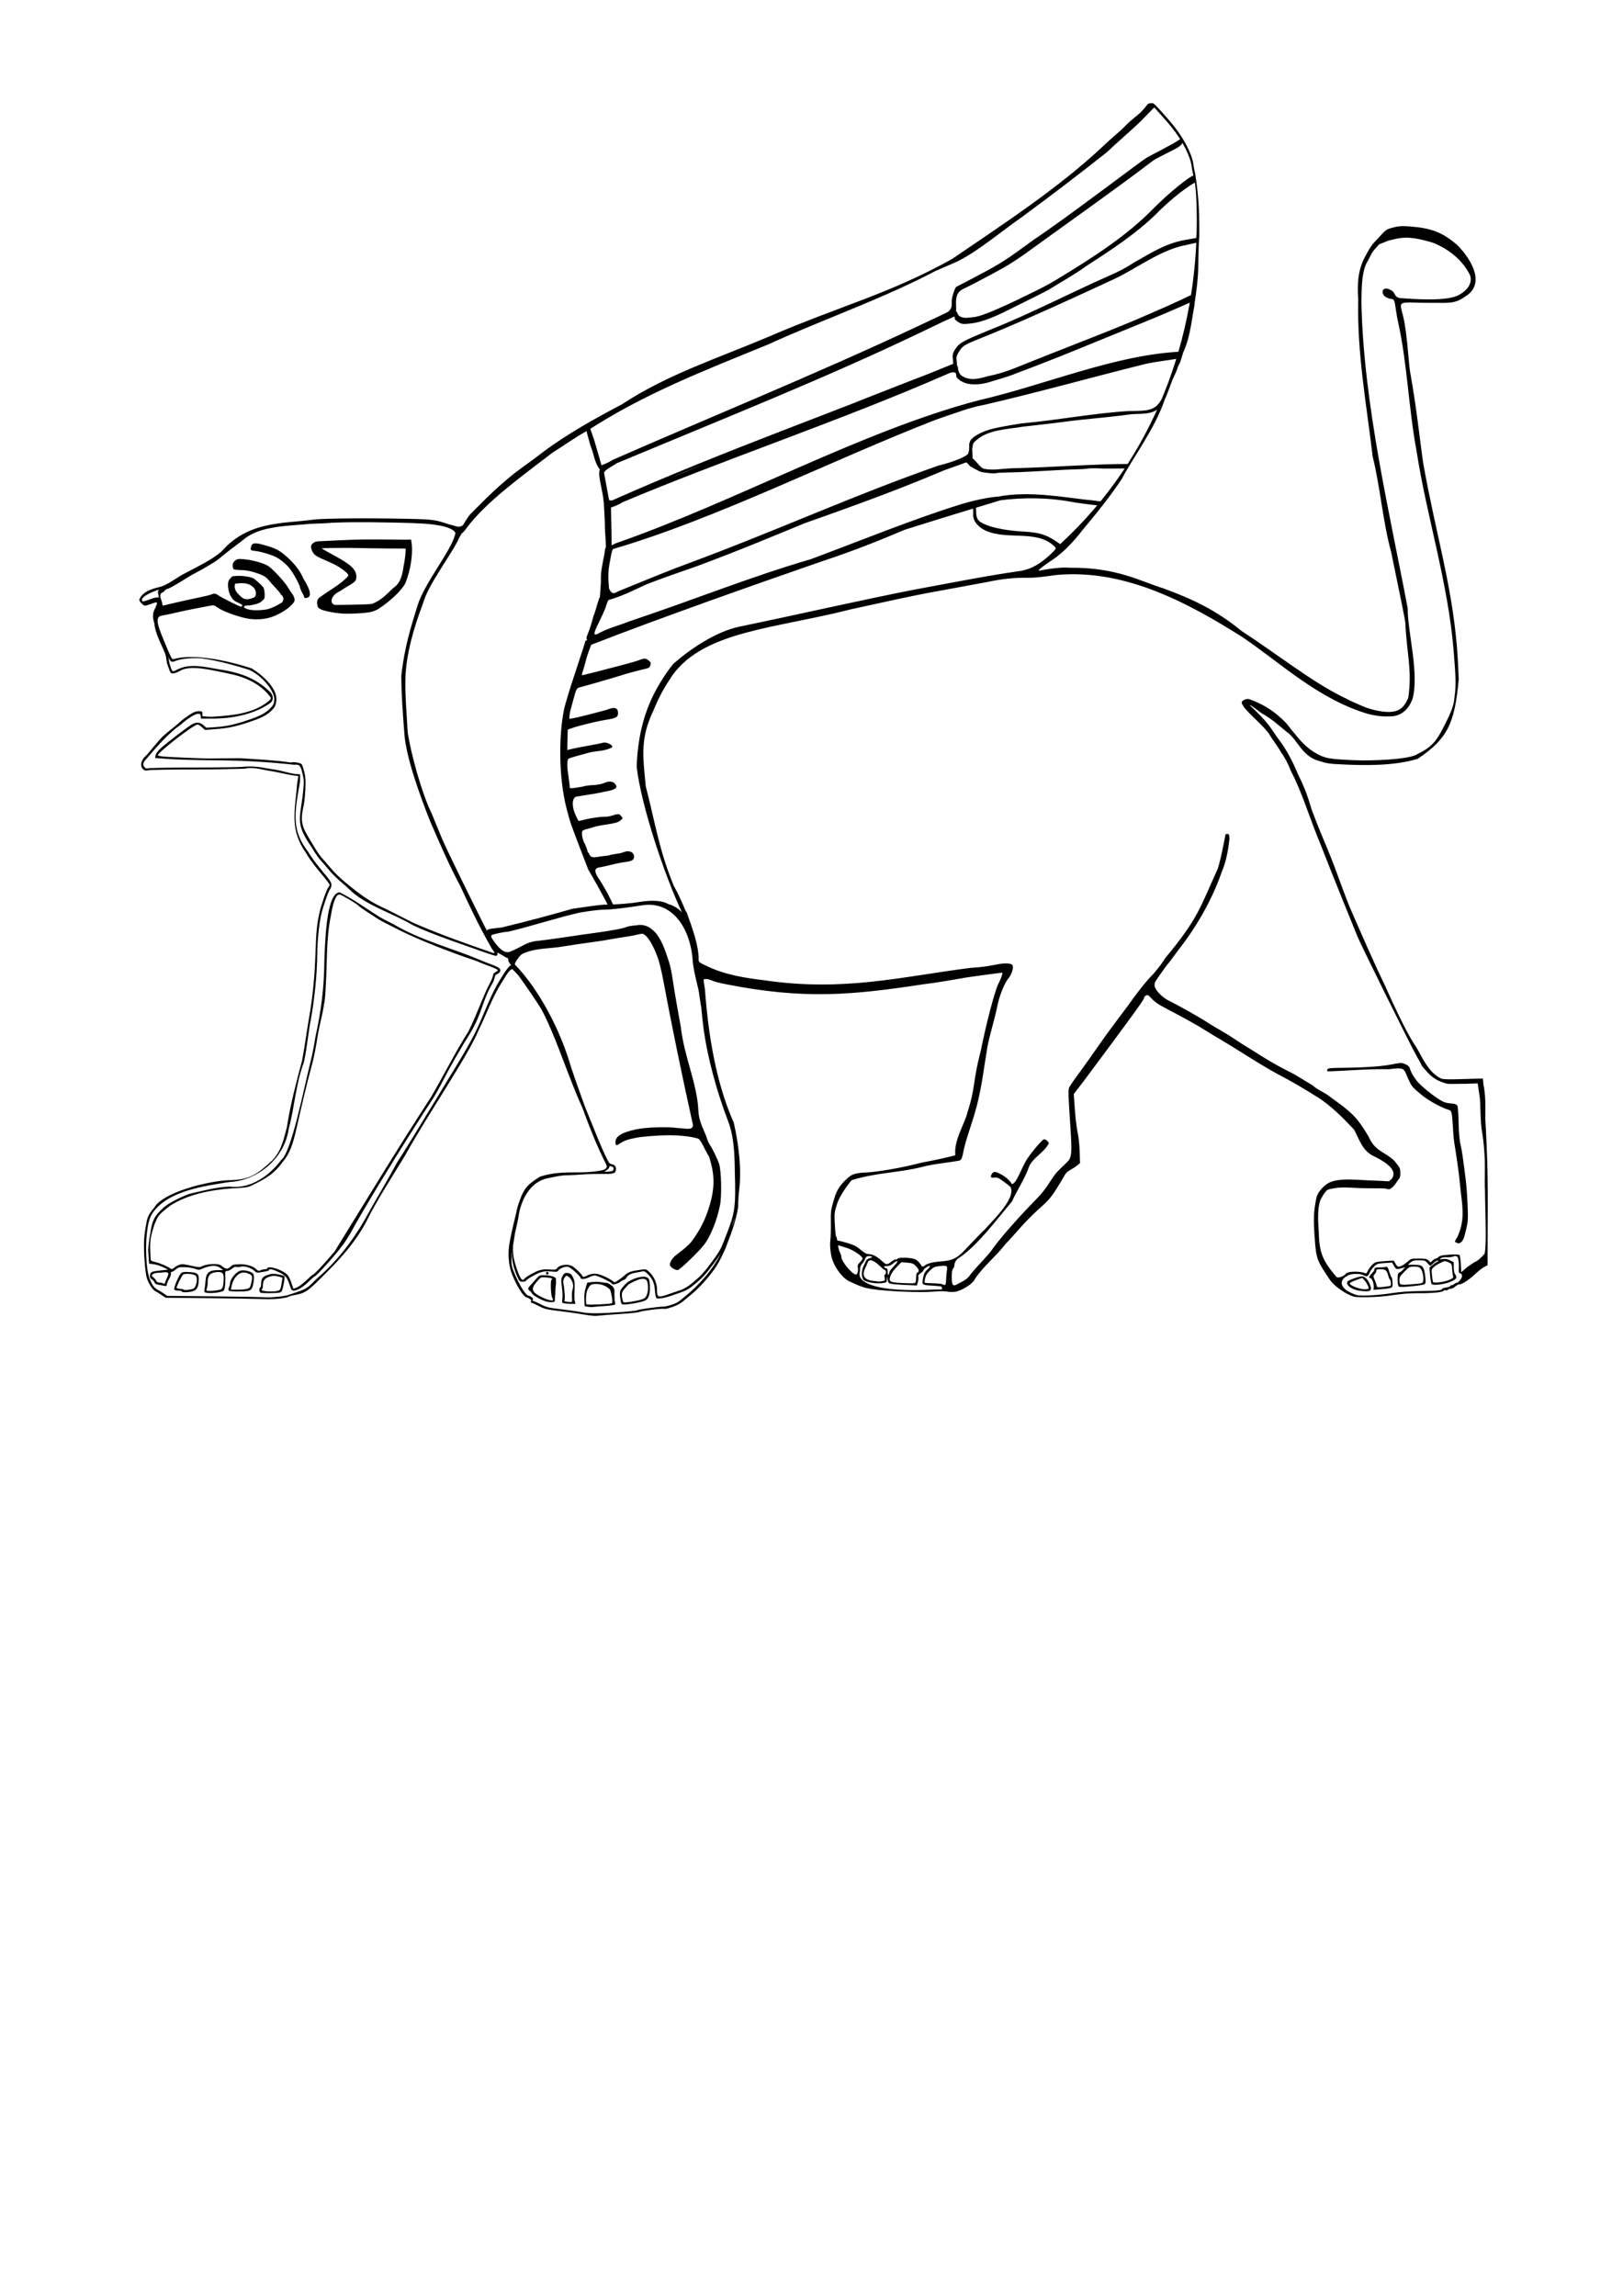 <?xml version="1.0" encoding="UTF-8" standalone="no"?>
<!-- Created with Inkscape (http://www.inkscape.org/) -->

<svg
   xmlns:dc="http://purl.org/dc/elements/1.1/"
   xmlns:cc="http://creativecommons.org/ns#"
   xmlns:rdf="http://www.w3.org/1999/02/22-rdf-syntax-ns#"
   xmlns:svg="http://www.w3.org/2000/svg"
   xmlns="http://www.w3.org/2000/svg"
   xmlns:sodipodi="http://sodipodi.sourceforge.net/DTD/sodipodi-0.dtd"
   xmlns:inkscape="http://www.inkscape.org/namespaces/inkscape"
   width="744.094"
   height="1052.362"
   id="svg2"
   version="1.1"
   inkscape:version="0.48+devel+osxmenu r12782"
   sodipodi:docname="chimera_logo.svg">
  <defs
     id="defs4" />
  <sodipodi:namedview
     id="base"
     pagecolor="#ffffff"
     bordercolor="#666666"
     borderopacity="1.0"
     inkscape:pageopacity="0.0"
     inkscape:pageshadow="2"
     inkscape:zoom="13.412228"
     inkscape:cx="143.93343"
     inkscape:cy="488.0005"
     inkscape:document-units="px"
     inkscape:current-layer="layer1"
     showgrid="false"
     inkscape:window-width="1205"
     inkscape:window-height="1120"
     inkscape:window-x="0"
     inkscape:window-y="23"
     inkscape:window-maximized="0" />
  <g
     inkscape:label="Layer 1"
     inkscape:groupmode="layer"
     id="layer1">
    <path
       style="fill:#000000"
       d="m 267.837,602.592 c -2.356,-0.4 -5.845,-0.926 -7.753,-1.17 -1.908,-0.244 -5.029,-0.643 -6.937,-0.887 -2.571,-0.329 -4.101,-0.788 -5.917,-1.775 -1.347,-0.733 -2.987,-1.466 -3.645,-1.63 -0.658,-0.164 0.393,-0.833 -0.256,-1.38 -0.649,-0.546 -1.421,-0.994 -1.714,-0.994 -1.385,0 -4.39,-4.618 -6.769,-10.405 -1.737,-4.224 -2.182,-10.14 -1.158,-15.06 1.014,-5.796 2.56,-11.139 3.577,-16.06 2.682,-8.413 4.069,-9.94 10.305,-13.881 6.006,-1.944 11.506,-1.958 17.2,-1.951 7.194,0.018 11.338,-0.909 12.052,-1.187 0.538,-0.21 0.955,-0.574 1.125,-0.833 1.086,-1.656 -1.281,-1.205 -10.802,-27.228 -11.148,-24.778 -15.733,-47.971 -32.306,-63.953 -1.682,0.332 -4.155,5.344 -4.43,5.515 -4.86,7.59 -7.277,15.062 -10.953,22.45 -4.945,12.013 -23.55,39.017 -33.788,57.567 -6.14,10.081 -13.418,21.354 -17.797,30.393 -6.073,11.259 -14.279,19.389 -22.06,27.024 -4.989,4.908 -6.25,5.666 -10.792,6.484 -1.571,0.283 -2.987,0.717 -3.148,0.965 -3.823,0.967 -8.079,0.994 -11.032,0.887 -3.647,-0.137 -15.251,-0.332 -25.788,-0.433 L 75.895,594.868 74.242,593.722 c -0.909,-0.631 -2.184,-1.415 -2.833,-1.743 -1.325,-0.67 -2.902,-2.947 -3.96,-5.716 -0.921,-2.412 -1.719,-13.134 -1.363,-18.31 0.148,-2.152 0.619,-5.445 1.045,-7.318 0.529,-4.275 2.908,-5.934 4.536,-8.432 6.336,-6.853 25.518,-10.9 32.783,-11.208 10.271,-0.013 13.805,-2.998 20.645,-9.331 4.226,-4.8 4.98,-9.68 6.455,-15.062 1.563,-10.379 4.456,-21.087 6.958,-30.498 1.278,-6.74 2.014,-12.871 3.263,-19.994 1.551,-8.784 2.508,-18.451 2.848,-28.767 0.342,-10.397 0.656,-13.613 1.851,-18.961 0.829,-3.711 3.312,-10.822 4.071,-11.661 0.327,-0.362 0.595,-0.884 0.595,-1.16 0,-0.277 -2.066,-2.959 -4.59,-5.961 -2.563,-3.047 -5.218,-6.685 -6.012,-8.238 -7.981,-11.278 -5.309,-19.353 -4.237,-32.69 l 0.488,-2.937 c -4.707,-0.438 -9.682,-1.966 -13.6,-2.439 -2.715,-0.481 -7.493,-1.855 -10.942,-0.935 -4.69,0.091 -9.848,0.321 -21.293,0.329 -11.446,0.008 -21.66,0.168 -22.7,0.355 -1.665,0.299 -1.998,0.231 -2.799,-0.571 -1.291,-1.291 -0.869,-3.814 0.93,-5.562 2.103,-1.963 3.503,-4.21 5.207,-5.94 3.332,-4.451 7.365,-6.672 11.419,-10.465 0.553,-0.522 2.2,-1.741 3.659,-2.71 2.056,-1.365 3.042,-1.765 4.386,-1.78 1.636,-0.018 1.734,0.047 1.734,1.136 l 0,1.155 3.978,0.279 c 9.049,-0.613 19.109,-1.17 26.523,-7.302 0.505,-0.434 0.918,-1.067 0.918,-1.407 -4.684,-6.706 -12.528,-9.56 -17.546,-10.695 -13.017,-2.935 -17.561,-3.492 -21.608,-2.648 -1.531,0.319 -2.266,0.856 -3.18,1.323 -0.914,0.466 -2.105,0.847 -2.648,0.847 -1,0 -1.057,-0.092 -2.377,-3.774 -0.561,-1.382 -0.622,-4.133 -1.171,-5.393 -0.295,-0.785 -1.225,-2.909 -2.068,-4.718 -1.736,-3.73 -2.801,-7.263 -2.801,-8.823 -0.899,-3.095 -0.834,-4.452 -0.08,-6.399 2.213,-4.478 1.399,-3.774 -2.001,-2.575 -0.954,0.337 -1.96,0.612 -2.236,0.612 -0.809,0 -2.661,-1.933 -2.661,-2.777 1.567,-3.805 6.063,-4.991 9.385,-5.798 3.474,-0.83 7.85,-4.306 10.596,-5.746 9.323,-4.889 13.622,-7.016 17.704,-10.482 12.379,-14.143 28.087,-12.708 42.217,-14.642 3.909,-0.55 23.391,-0.785 42.338,-0.388 8.336,0.175 11.164,0.282 14.433,0.962 2.244,0.467 5.293,1.705 6.839,1.977 2.057,0.48 3.137,1.413 5.026,-0.129 0.184,-0.307 1.554,-2.889 3.302,-4.965 4.894,-4.879 9.974,-10.118 14.76,-14.144 6.509,-5.861 11.636,-8.866 18.143,-14.01 11.501,-8.64 24.595,-15.85 36.618,-22.19 20.595,-13.589 43.917,-21.092 66.752,-30.762 34.133,-14.71 55.686,-19.736 84.51,-35.797 23.982,-16.306 49.099,-32.803 68.833,-51.324 2.151,-2.053 5.069,-4.691 6.484,-5.862 1.415,-1.171 3.343,-2.966 4.284,-3.988 0.941,-1.022 3.235,-3.049 5.098,-4.504 2.135,-1.668 3.424,-3.332 4.081,-4.126 0.834,-1.009 0.922,-1.5 2.187,-1.605 1.615,-0.135 1.27,-0.423 6.488,5.429 1.201,1.347 2.328,2.632 2.504,2.856 0.177,0.224 0.993,1.234 1.815,2.244 4.651,5.718 8.341,12.987 8.908,17.546 0.153,1.234 0.53,3.162 0.837,4.284 1.456,9.76 1.951,16.128 1.85,28.945 -0.212,1.809 -0.425,7.972 -0.474,13.695 -0.048,5.723 -0.866,10.734 -1.174,13.315 -0.837,6.551 -3.64,19.835 -7.088,30.373 -3.082,5.705 -4.744,12.051 -7.14,17.256 -4.561,13.434 -14.139,25.824 -19.713,36.374 -4.984,7.419 -9.952,13.705 -15.055,19.875 -1.875,2.084 -4.668,5.824 -6.462,7.835 -2.1,2.288 -4.327,4.838 -8.601,8.126 -1.605,1.234 -8.908,5.819 -7.726,6.113 4.039,-0.79 10.129,-1.735 14.036,-1.342 21.401,-0.273 32.361,6.184 43.051,9.48 13.391,4.909 24.267,10.073 35.668,19.445 15.409,9.982 32.25,23.31 46.346,30.228 1.01,0.466 2.112,1.015 2.448,1.219 0.658,0.399 3.845,1.84 7.141,3.229 3.326,1.402 8.297,2.496 11.344,2.496 4.786,0 7.193,-1.691 9.216,-6.474 1.875,-12.79 -0.696,-20.225 -1.309,-33.912 0.018,-1.41 -2.239,-12.091 -6.523,-32.858 -3.913,-14.336 -4.923,-29.443 -8.482,-43.818 -2.925,-24.631 -7.148,-46.891 -6.64,-72.044 -0.418,-7.044 -0.236,-12.819 2.84,-18.974 1.709,-3.42 3.213,-5.808 4.525,-7.186 1.081,-1.135 2.774,-2.951 3.761,-4.036 1.595,-1.752 2.142,-2.061 4.897,-2.769 2.522,-0.648 3.825,-0.747 6.977,-0.527 10.518,0.732 15.465,2.623 22.441,8.579 7.45,7.588 12.707,18.363 3.415,23.707 -4.169,3.189 -7.933,2.767 -12.955,2.786 -4.515,0.017 -9.953,-0.061 -12.085,-0.173 -5.188,0.008 -4.698,0.646 -3.332,5.814 0.918,3.404 1.894,10.647 2.541,18.872 0.247,3.142 0.628,6.539 0.846,7.549 3,16.702 4.353,30.607 5.875,41.088 5.775,32.587 12.954,54.778 15.492,84.181 0.325,3.703 0.704,10.589 0.843,15.302 -1.828,20.005 -5.001,27.118 -18.797,36.361 -10.869,3.372 -24.8,3.005 -33.459,2.633 -6.758,-0.298 -8.159,-0.48 -10.919,-1.419 -8.769,-1.868 -10.462,-9.984 -15.665,-13.533 -3.526,-2.896 -7.03,-6.093 -11.083,-8.293 -0.939,-0.5 -6.397,-4.978 -5.75,-3.834 3.758,3.566 7.509,7.208 10.287,11.424 0.855,1.302 2.173,3.194 2.93,4.204 3.375,4.505 6.053,9.332 8.574,15.453 3.105,6.302 4.301,9.45 6.345,16.249 0.294,1.01 2.911,7.653 4.085,10.57 1.174,2.917 4.795,11.192 7.591,18.935 2.796,7.743 5.827,15.638 6.735,17.546 5.329,12.177 10.542,24.171 15.244,33.85 1.59,3.388 9.164,20.85 14.223,28.069 2.736,4.601 4.717,9.415 8.571,12.714 1.013,0.877 2.499,1.811 3.302,2.076 1.752,0.578 10.989,0.09 15.082,0.007 l 3.786,-0.077 0.284,2.883 c 1.458,6.92 0.492,13.381 1.013,18.669 1.364,25.662 0.856,34.893 0.856,64.023 l -1.53,0.79 c -0.842,0.434 -2.643,1.835 -4.004,3.114 -2.923,2.746 -6.108,4.851 -7.34,4.851 -0.484,0 -1.376,0.459 -1.981,1.02 -0.605,0.561 -1.539,1.02 -2.076,1.02 -0.536,0 -1.098,0.2 -1.249,0.444 -0.151,0.244 -0.612,0.355 -1.025,0.247 -0.413,-0.108 -0.806,-0.03 -0.874,0.174 -0.23,0.69 -4.996,1.183 -11.137,1.15 -4.406,-0.023 -7.778,0.221 -12.037,0.872 -3.854,0.589 -7.979,0.919 -11.833,0.947 -5.752,0.042 -5.99,0.008 -8.563,-1.178 -3.031,-1.398 -7.074,-4.496 -8.398,-6.434 -6.014,-8.805 -6.504,-10.05 -7.102,-18.066 -0.805,-10.794 -0.581,-13.475 0.657,-19.782 0.564,-2.871 3.626,-5.763 5.452,-6.807 2.527,-1.445 6.659,-1.921 13.355,-1.539 3.315,0.189 7.404,0.386 9.087,0.436 1.683,0.051 3.336,0.137 3.672,0.192 0.337,0.055 1.117,0.071 1.734,0.035 3.201,-2.246 2.1,-4.93 0.543,-6.516 -1.688,-1.715 -3.483,-2.924 -7.065,-4.758 -5.593,-2.313 -7.031,-7.799 -9.494,-12.386 -5.2,-5.529 -11.071,-11.461 -17.251,-15.168 -5.602,-3.54 -10.893,-6.68 -17.191,-9.971 -2.897,-1.511 -9.507,-5.427 -14.69,-8.701 -5.182,-3.274 -10.799,-6.733 -12.483,-7.686 -1.683,-0.953 -4.713,-2.791 -6.733,-4.084 -3.322,-2.127 -9.347,-5.48 -17.138,-9.539 -4.234,-2.206 -5.965,-3.386 -7.554,-5.152 -1.229,-1.366 -1.557,-1.532 -2.344,-1.185 -0.519,0.229 -0.915,0.764 -0.915,1.239 0,0.721 -6.327,9.417 -27.85,38.278 l -4.364,5.679 0.577,7.99 c 0.303,4.198 1.009,8.903 1.354,10.474 0.345,1.571 0.7,5.173 0.788,8.004 l 0.16,5.148 -1.249,1.051 c -0.687,0.578 -2.123,1.527 -3.192,2.109 -1.427,0.777 -2.207,1.569 -2.938,2.982 -0.547,1.059 -1.691,2.97 -2.542,4.248 -1.953,3.265 -3.888,6.109 -6.552,8.489 -0.889,0.785 -2.345,2.117 -3.236,2.958 -6.306,5.756 -9.973,10.68 -14.325,15.126 -4.401,5.729 -10.639,10.724 -14.168,16.214 -0.88,2.124 -5.885,5.321 -9.171,5.856 -0.898,0.146 -2.529,0.096 -3.626,-0.112 -1.27,-0.241 -3.641,-0.223 -6.529,0.049 -5.423,0.512 -21.408,-0.172 -27.78,-1.188 -3.835,-0.612 -4.998,-1.009 -10.55,-3.603 -2.706,-1.264 -5.937,-5.293 -7.529,-9.391 -0.912,-2.347 -1.43,-6.77 -1.093,-9.339 0.18,-1.372 0.287,-4.973 0.237,-8.003 -0.082,-5.055 0.011,-5.855 1.13,-9.712 1.192,-4.108 1.947,-6.822 6.924,-11.169 2.259,-1.973 4.772,-2.097 10.084,-2.363 8.347,-0.897 16.678,-2.639 24.041,-4.512 4.632,-0.819 10.656,-2.124 14.871,-3.245 -0.707,-7.036 4.309,-14.274 5.596,-19.718 3.904,-12.242 2.181,-13.246 6.181,-28.578 2.152,-10.881 6.136,-26.648 8.03,-30.442 1.807,-3.619 1.865,-4.823 1.78,-4.909 -0.203,-0.203 -11.865,1.519 -16.055,2.073 -7.096,1.21 -13.775,2.429 -20.402,3.225 -32.355,4.9 -54.371,7.035 -90.177,-0.05 -2.693,-0.498 -5.578,-1.243 -6.41,-1.655 -0.833,-0.412 -2.074,-0.749 -2.759,-0.749 -1.229,0 -1.242,0.023 -1.017,1.734 0.126,0.954 0.327,2.285 0.448,2.958 1.55,20.979 5.109,42.976 13.248,61.206 2.176,9.771 3.69,21.008 2.415,31.293 -0.228,1.502 -0.415,4.758 -0.415,7.237 -1.159,7.484 -3.455,12.59 -5.717,18.817 -3.151,7.056 -4.515,9.387 -9.478,15.145 -0.457,0.549 -3.596,3.975 -6.057,6.008 -3.761,3.107 -4.827,4.368 -7.992,5.594 -2.255,0.874 -4.089,1.357 -4.572,1.204 -0.944,-0.3 -10.478,0.877 -11.489,1.418 -0.38,0.203 -3.516,0.56 -6.97,0.793 -6.562,0.442 -10.739,0.77 -12.808,1.006 -0.673,0.077 -3.152,-0.188 -5.509,-0.587 z m 17.91,-1.234 c 3.23,-0.234 6.182,-0.591 6.559,-0.793 0.795,-0.425 9.639,-1.639 11.944,-1.639 0.858,0 2.979,-0.547 4.714,-1.216 2.536,-0.978 3.778,-2.372 7.625,-5.578 6.868,-6.24 12.433,-13.33 15.306,-20.936 0.309,-4.424 3.858,-7.925 4.772,-12.038 0.144,-0.785 0.673,-3.536 0.793,-6.341 0.12,-2.805 0.053,-6.048 0.233,-7.282 0.768,-13.963 -0.02,-28.169 -6.2,-40.833 -14.134,-50.734 -11.971,-65.199 -12.289,-66.374 -1.635,-7.865 -6.139,-13.671 -9.656,-20.642 -0.679,-1.331 -1.625,-0.49 -2.426,-1.951 -0.801,-1.46 0.484,-1.009 -2.154,-1.334 -5.542,0.561 -8.025,-0.34 -11.772,-0.226 -2.581,0.077 -6.744,0.733 -9.102,0.862 l -5.222,0.284 c -1.199,-2.784 -7.723,-14.397 -9.172,-16.702 -8.909,-23.24 -7.813,-20.099 -9.907,-27.847 -3.919,-15.174 -3.452,-34.576 -1.262,-45.25 1.348,-6.548 9.317,-29.182 9.876,-31.794 54.861,-22.495 144.04,-49.758 175.712,-62.228 3.232,-1.161 3.414,0.575 3.414,3.075 0,2.559 0.692,3.954 2.098,4.787 4.88,2.993 14.396,4.024 19.537,4.291 8.346,0.432 11.387,1.853 16.887,5.754 43.37,-39.685 62.915,-95.224 62.638,-149.313 -0.068,-9.936 -0.537,-15.895 -1.541,-19.586 -0.305,-1.122 -0.68,-3.05 -0.834,-4.284 -0.566,-4.559 -4.257,-11.828 -8.908,-17.546 -0.821,-1.01 -1.638,-2.02 -1.815,-2.244 -0.34,-0.432 -3.745,-4.264 -6.073,-6.835 -0.762,-0.842 -1.292,-0.888 -1.609,-0.888 -0.317,0 -0.616,0.764 -0.997,1.566 -0.429,0.904 -1.728,2.084 -4.031,3.92 -2.042,1.629 -4.563,4.073 -5.373,4.974 -4.002,2.91 -7.284,6.866 -10.537,10.062 -22.41,16.733 -47.176,38.805 -69.708,50.324 -25.414,14.93 -58.303,26.036 -84.854,38.242 -30.684,12.549 -56.768,22.582 -83.156,39.639 -5.697,3.074 -11.709,7.464 -15.822,9.965 -13.954,10.716 -30.524,22.527 -39.537,34.676 -3.976,5.772 -5.054,1.096 -5.747,0.288 -0.41,-0.478 0.024,-0.522 -1.626,-0.813 -1.546,-0.272 -4.739,-0.892 -7.096,-1.377 -3.475,-0.715 -5.903,-0.897 -12.853,-0.965 -4.713,-0.046 -13.506,-0.154 -19.926,-0.304 -11.361,-0.267 -19.259,-0.308 -25.791,0.706 -9.688,0.916 -12.806,0.703 -21.66,2.655 -6.232,1.598 -11.232,7.328 -16.868,11.799 -4.082,3.466 -8.381,5.698 -17.704,10.482 -2.762,1.417 -7.123,4.494 -10.596,5.322 -2.736,0.841 -8.757,3.018 -8.977,5.094 0,1.244 1.546,0.522 4.044,-0.389 1.412,-0.514 4.685,-1.436 3.951,0.233 -0.393,0.893 -0.036,2.71 -1.39,5.383 -0.302,2.253 0.015,4.071 0.225,6.166 0.009,1.782 0.723,3.731 2.542,7.641 0.842,1.81 1.773,3.933 2.068,4.718 0.719,1.604 0.926,4.607 1.42,6.107 1.052,3.236 1.088,3.262 3.073,2.249 4.472,-2.281 8.69,-2.338 18.127,-0.469 10.399,1.511 17.926,3.899 24.814,10.691 1.419,1.481 1.5,3.666 0.178,4.802 -7.628,5.615 -18.497,7.241 -25.605,7.288 l -6.325,0.028 -0.129,-1.122 c -0.107,-0.928 -0.328,-1.122 -1.28,-1.122 -1.244,0 -4.886,2.269 -7.568,4.716 -6.23,4.435 -11.217,10.263 -15.965,15.841 -1.672,1.671 -1.96,2.935 -0.907,3.988 0.562,0.562 1.031,0.712 1.5,0.48 0.375,-0.186 9.772,-0.351 20.881,-0.368 11.109,-0.017 21.208,-0.162 22.442,-0.322 4.056,-0.37 6.398,-0.232 12.853,0.974 6.518,0.82 8.997,2.439 13.6,2.439 l -0.042,3.294 c -2.708,15.246 -3.845,22.463 3.789,32.334 0.793,1.549 3.457,5.198 6.014,8.238 3.777,4.49 4.59,5.691 4.59,6.777 0,0.726 -0.268,1.615 -0.595,1.976 -0.727,0.803 -3.195,7.806 -4.043,11.471 -1.056,4.565 -1.815,12.138 -1.878,18.743 -0.082,8.596 -1.146,19.493 -2.851,29.175 -1.37,6.858 -1.753,13.148 -3.261,19.994 -3.814,10.241 -4.24,20.499 -6.958,30.498 -1.991,14.018 -14.79,23.811 -27.101,24.393 -11.266,1.771 -28.788,3.962 -35.629,14.705 -2.203,3.571 -3.161,12.518 -2.4,22.417 0.494,6.425 2.309,10.875 4.987,12.23 0.649,0.328 1.915,1.103 2.812,1.721 l 1.632,1.124 21.218,0.212 c 11.67,0.117 22.754,0.329 24.63,0.472 1.99,0.078 8.415,-0.492 10.082,-1.238 8.738,-2.8 8.121,-2.888 12.697,-7.408 8.578,-7.24 16.31,-17.094 21.807,-26.77 4.938,-9.021 10.115,-17.399 14.722,-26.043 6.44,-9.97 12.869,-20.924 17.823,-28.91 6.846,-11.559 12.997,-20.814 17.999,-30.556 3.8,-7.659 6.376,-15.465 10.259,-22.401 1.531,-2.676 5.268,-8.882 6.384,-8.919 13.606,7.475 27.874,48.597 33.686,64.933 5.171,14.134 11.558,26.759 11.493,27.299 -0.304,1.136 -1.086,1.493 -1.956,2.131 -0.542,0.667 -5.32,1.481 -11.998,1.45 -4.745,-0.051 -11.969,-0.031 -17.129,1.903 -12.414,7.181 -11.247,24.266 -13.887,33.989 0.11,4.55 -0.46,5.071 1.163,9.017 2.379,5.787 5.384,10.774 6.769,10.774 0.293,0 1.065,0.447 1.714,0.994 0.649,0.546 -0.402,1.216 0.256,1.38 0.658,0.164 2.298,0.897 3.645,1.63 1.815,0.988 3.345,1.447 5.917,1.775 1.908,0.244 5.029,0.644 6.937,0.889 1.908,0.245 4.846,0.69 6.529,0.988 3.231,0.573 7.967,0.511 18.319,-0.239 z m -16.278,-2.376 -1.428,-0.26 -0.129,-3.06 c -0.09,-2.126 0.095,-3.772 0.606,-5.389 l 0.736,-2.329 2.145,-0.268 c 1.18,-0.147 3.019,-0.129 4.086,0.041 1.067,0.17 2.343,0.334 2.835,0.365 1.207,0.376 1.698,1.058 2.61,1.532 0.171,0.746 0.821,0.865 0.78,2.172 -0.073,2.344 0.044,2.404 0.074,4.371 0.383,1.28 0.375,1.676 -0.04,1.933 -0.287,0.178 -2.478,0.45 -4.869,0.606 -2.39,0.156 -4.713,0.342 -5.162,0.415 -0.449,0.072 -1.459,0.015 -2.244,-0.128 z m 11.094,-1.611 c 0.469,-0.468 -0.361,-5.723 -1.006,-6.368 -1.497,-1.497 -3.797,-2.423 -6.092,-2.452 -2.534,-0.032 -3.06,0.331 -4.222,2.916 -0.616,1.37 -0.815,5.865 -0.284,6.419 0.361,0.377 11.193,-0.104 11.604,-0.515 z m 4.534,0.421 c -0.269,-0.174 -0.615,-1.545 -0.769,-3.047 -0.306,-2.991 -0.175,-3.331 2.347,-6.065 2.141,-2.321 7.562,-4.114 9.727,-3.218 1.028,0.426 1.207,0.761 1.452,2.723 0.362,2.899 -0.041,5.787 -0.987,7.063 -0.56,0.756 -1.505,1.185 -3.712,1.686 -3.847,0.873 -7.442,1.256 -8.059,0.858 z m 7.63,-1.734 c 1.234,-0.268 2.566,-0.771 2.96,-1.118 1.051,-0.926 1.642,-3.613 1.335,-6.07 -0.288,-2.306 -0.946,-2.869 -3.07,-2.628 -1.333,0.151 -5.338,2.017 -6.121,2.852 -2.685,2.861 -2.924,3.362 -2.632,5.513 0.155,1.142 0.45,2.182 0.654,2.312 0.414,0.263 3.457,-0.118 6.875,-0.861 z m -34.215,1.351 c -0.89,-0.169 -0.939,-0.315 -0.683,-2.023 0.152,-1.012 0.057,-3.443 -0.211,-5.402 -0.425,-3.111 -0.404,-3.723 0.17,-4.833 0.849,-1.642 1.256,-1.866 2.832,-1.557 1.022,0.2 1.473,0.623 2.11,1.979 0.786,1.671 0.853,2.545 0.609,7.845 -0.052,1.122 0.041,2.545 0.205,3.162 l 0.299,1.122 -2.186,-0.056 c -1.203,-0.031 -2.618,-0.138 -3.146,-0.238 z m 3.699,-2.742 c -0.101,-1.221 0.023,-2.815 0.277,-3.542 0.648,-1.858 0.182,-3.735 -1.374,-5.535 l -1.334,-0.91 -0.872,0.788 c -0.54,0.879 -0.794,1.811 -0.666,2.442 0.618,3.062 0.927,7.97 0.518,8.223 -0.454,0.281 0.729,0.601 2.582,0.698 1.031,0.054 1.05,0.008 0.87,-2.164 z m -14.76,0.683 c -1.674,-0.838 -3.235,-1.888 -3.468,-2.333 -0.233,-0.445 -0.746,-1.053 -1.138,-1.349 -0.951,-0.719 -0.902,-1.154 0.279,-2.457 0.546,-0.603 1.721,-1.916 2.61,-2.919 1.591,-1.792 1.657,-1.821 4.024,-1.756 2.546,0.071 4.598,0.658 5.109,1.462 0.089,2.788 0.076,2.25 -0.211,4.454 -0.064,1.202 0.013,1.206 -0.064,2.712 -0.135,0.505 -0.211,2.301 -0.214,2.805 -0.005,0.823 -0.205,0.917 -1.944,0.911 -1.413,-0.005 -2.762,-0.419 -4.982,-1.53 z m 6.104,0.49 c 0,-0.127 -0.179,-0.564 -0.397,-0.972 -0.624,-1.166 -0.874,-7.901 -0.307,-8.252 0.83,-0.513 -0.055,-0.894 -2.483,-1.07 -2.323,-0.168 -2.373,-0.149 -3.887,1.527 -3.296,3.648 -2.949,5.113 1.769,7.461 2.691,1.34 5.305,1.983 5.305,1.306 z m 47.126,-1.409 c -0.162,-0.509 -0.354,-1.805 -0.427,-2.879 -0.222,-3.268 -1.043,-5.271 -2.955,-7.21 -1.51,-1.532 -1.962,-1.775 -2.876,-1.547 -0.597,0.148 -1.911,0.407 -2.921,0.574 -2.286,0.379 -3.483,1.018 -4.331,2.312 -0.362,0.553 -0.878,1.006 -1.145,1.006 -0.267,0 -1.108,0.459 -1.869,1.02 -1.336,0.985 -3.672,1.402 -3.672,0.655 0,-0.555 -6.62,-3.715 -7.784,-3.715 -0.561,0 -1.741,0.367 -2.621,0.816 -1.765,0.9 -3.876,1.084 -3.876,0.338 0,-0.744 -4.497,-4.813 -5.634,-5.099 -1.293,-0.325 -3.783,0.559 -4.521,1.604 -0.506,0.717 -0.866,0.773 -3.385,0.525 -2.148,-0.212 -3.324,-0.112 -4.942,0.418 -2,0.656 -6.138,3.078 -6.637,3.885 -0.125,0.202 -0.828,0.368 -1.562,0.368 -1.197,0 -1.424,-0.199 -2.208,-1.938 -3.04,-6.745 -3.487,-12.76 -1.538,-20.708 0.605,-2.469 0.836,-6.753 1.161,-8.548 1.776,-6.295 4.017,-10.725 8.767,-14.231 1.391,-1.021 2.167,-2.357 4.06,-2.695 9.521,-2.161 19.092,-2.07 26.517,-2.237 3.008,-0.065 5.019,0.017 5.019,-1.367 0,-0.708 -0.293,-0.991 -1.215,-1.175 -0.668,-0.134 -1.382,-0.45 -1.586,-0.704 -0.603,-0.75 -17.783,-42.598 -18.698,-46.044 -3.885,-16.877 -19.434,-36.781 -26.534,-46.889 -0.803,-2.211 0.459,-1.27 -1.373,-2.148 l -4.058,-2.386 c -1.723,-1.013 -4.709,-8.312 -4.709,-9.509 0,-1.42 3.402,-1.273 6.865,-1.769 12.631,-3.076 20.843,-5.266 32.364,-8.563 5.49,-0.778 12.557,-1.915 15.179,-1.915 2.462,0 9.289,-0.206 15.762,-1.255 5.839,-0.946 10.444,-0.562 12.952,0.912 6.31,5.072 12.594,15.836 13.008,25.409 1.843,7.678 2.106,14.586 3.176,22.458 0.346,3.703 0.819,7.926 1.052,9.385 0.819,5.992 3.12,11.963 3.956,15.478 1.883,7.908 4.828,18.403 7.509,25.204 3.569,9.074 2.961,19.444 3.153,25.261 0.535,16.492 -0.439,19.325 -4.176,28.917 -2.458,6.309 -2.578,7.164 -6.693,12.726 -3.679,4.973 -5.052,6.461 -8.947,9.696 -3.892,3.233 -5.917,3.352 -9.03,4.55 -2.023,0.779 -4.715,1.534 -5.981,1.678 -2.146,0.244 -2.323,0.199 -2.597,-0.664 z m 7.762,-1.855 c 3.143,-1.188 5.098,-1.259 9.03,-4.524 3.895,-3.235 5.268,-4.723 8.947,-9.696 4.112,-5.559 4.236,-6.295 6.686,-12.583 3.71,-9.522 4.316,-12.463 3.79,-28.087 -0.085,-8.187 -0.281,-16.614 -3.195,-24.072 -5.156,-13.485 -9.207,-28.499 -11.029,-41.212 -0.232,-1.459 -0.706,-5.682 -1.052,-9.385 -0.409,-8.264 -3.68,-16.219 -4.079,-23.186 -1.246,-15.255 -9.882,-26.854 -22.88,-24.888 -6.485,1.051 -14.159,1.978 -16.623,1.978 -2.622,0 -6.856,0.484 -12.135,1.367 -9.061,1.991 -24.654,6.95 -33.279,8.863 -0.72,-0.181 -6.834,1.09 -7.28,1.536 -0.606,0.606 0.603,2.254 2.417,4.495 2.524,3.118 4.787,3.932 6.651,2.796 4.678,-1.823 6.813,-4.148 11.628,-4.641 2.262,-0.216 7.771,-0.948 12.241,-1.627 4.471,-0.679 10.883,-1.602 14.249,-2.052 7.528,-1.005 13.615,-2.147 14.786,-2.774 0.485,-0.259 2.498,-0.586 4.475,-0.727 4.261,-0.922 7.533,1.635 9.618,4.488 2.628,3.776 4.081,8.58 5.352,12.463 0.537,1.632 1.288,5.262 1.67,8.067 1.03,7.256 2.562,14.95 3.707,21.626 1.506,13.472 7.451,25.885 8.026,38.048 0.229,5.95 3.027,9.613 4.217,13.773 0.155,0.561 0.629,1.513 1.054,2.116 1.134,1.61 3.602,6.722 4.284,8.871 0.978,3.084 1.217,14.599 0.39,18.804 -1.334,6.782 -4.345,14.293 -7.253,18.092 -2.555,3.337 -11.258,11.691 -12.18,11.691 -1.186,0 -3.203,-1.226 -3.486,-2.118 -0.352,-1.108 0.916,-3.35 2.635,-4.657 4.882,-3.714 6.739,-5.436 8.062,-7.476 2.406,-3.357 4.515,-7.213 5.862,-10.758 4.179,-11.114 4.26,-17.903 1.348,-26.974 -1.513,-2.194 -3.773,-7.908 -5.009,-8.278 -3.943,-1.252 -10.263,-1.561 -13.12,-1.564 -4.894,0.003 -12.486,0.571 -15.617,1.221 -1.234,0.256 -3.548,0.702 -4.989,1.372 -3.253,1.512 -3.962,3.076 -4.167,0.948 -0.278,-2.876 2.482,-4.718 9.303,-6.206 4.726,-1.031 14.622,-1.329 19.594,-0.589 2.967,0.021 6.701,1.32 6.597,-1.506 -4.911,-22.11 -9.863,-46.112 -13.552,-65.998 -0.693,-3.686 -1.723,-8.093 -2.29,-9.793 -1.706,-5.116 -4.281,-9.805 -6.157,-11.213 -0.992,-0.744 -1.153,-0.749 -3.732,-0.117 -3.727,0.846 -7.789,1.267 -11.264,1.928 -2.244,0.43 -5.549,0.966 -7.345,1.191 -3.525,0.442 -12.891,1.832 -16.526,2.453 -5.496,0.798 -12.661,0.624 -17.771,3.442 -1.549,1.518 -3.04,3.769 -3.026,4.569 11.282,11.679 20.652,30.021 25.255,45.365 0.538,1.966 3.602,10.78 6.809,19.587 2.33,5.578 8.764,22.43 11.235,26.056 0.201,0.253 0.889,0.565 1.528,0.693 1.258,0.252 1.813,1.42 1.42,2.987 -0.394,1.568 -2.883,1.333 -8.033,1.351 -2.578,0.008 -5.881,0.123 -7.339,0.253 -1.459,0.13 -4.397,0.29 -6.529,0.356 -3.334,-0.068 -6.709,0.906 -9.787,1.469 -6.508,1.597 -11.022,7.822 -12.655,16.147 0,0.519 -0.713,4.299 -1.524,7.623 -1.838,7.533 -1.413,11.386 -0.075,15.79 1.705,5.614 3.097,7.934 3.941,6.569 0.507,-0.821 4.653,-3.235 6.719,-3.913 1.642,-0.539 2.918,-0.664 4.992,-0.49 2.33,0.195 2.871,0.12 3.303,-0.462 1.407,-1.897 5.48,-2.289 7.592,-0.732 1.676,1.237 3.965,3.586 4.21,4.322 0.152,0.455 0.549,0.392 2.027,-0.324 2.674,-1.294 4.82,-1.155 8.346,0.541 1.636,0.787 3.269,1.725 3.629,2.085 0.6,0.6 0.796,0.558 2.373,-0.513 0.945,-0.642 2.086,-1.507 2.535,-1.924 2.047,-1.898 3.124,-2.27 8.636,-2.978 1.587,-0.204 1.816,-0.1 3.472,1.58 1.907,1.934 3.152,5.01 3.127,7.723 -0.026,2.73 0.339,3.263 2.037,2.98 0.824,-0.137 3.154,-0.875 5.178,-1.639 z m -214.174,-0.059 c -0.639,-0.164 -0.715,-0.436 -0.477,-1.687 0.156,-0.82 0.352,-2.474 0.435,-3.674 0.262,-3.792 1.627,-4.958 5.805,-4.958 l 2.297,0 -1.383,-1.02 c -1.907,-1.407 -4.497,-1.259 -8.484,0.487 -1.187,0.52 -1.544,0.511 -3.069,-0.071 -0.949,-0.362 -3.016,-0.696 -4.594,-0.741 -2.595,-0.074 -2.996,0.025 -4.205,1.04 -0.735,0.617 -1.581,1.122 -1.88,1.122 -0.32,0 -0.464,0.299 -0.352,0.73 0.105,0.402 -0.277,1.549 -0.849,2.55 -0.572,1.001 -1.043,2.162 -1.045,2.58 -0.004,0.641 -0.214,0.718 -1.331,0.491 -0.729,-0.148 -1.946,-0.376 -2.704,-0.505 -0.862,-0.147 -1.451,-0.514 -1.573,-0.982 -0.107,-0.411 -0.646,-1.042 -1.197,-1.403 -0.777,-0.509 -0.973,-0.946 -0.875,-1.95 0.147,-1.513 0.645,-1.724 5.227,-2.22 l 3.06,-0.331 -2.317,-1.128 c -1.274,-0.621 -3.236,-1.237 -4.36,-1.37 l -2.043,-0.242 -0.198,-2.497 c -0.109,-1.373 -0.205,-2.956 -0.213,-3.517 0.233,-5.064 1.122,-8.065 1.103,-8.688 0.755,-5.563 2.314,-7.585 5.504,-10.57 2.01,-2.319 10.414,-6.326 13.296,-6.972 6.932,-1.552 11.201,-2.774 17.383,-3.083 11.942,1.5 20.904,-8.295 23.625,-12.144 4.718,-3.239 10.323,-32.371 13.652,-45.66 0.681,-2.693 1.613,-7.466 2.071,-10.608 2.855,-12.986 4.015,-23.298 4.117,-34.889 0.318,-7.012 0.67,-31.284 6.999,-31.582 6.233,3.047 12.74,7.788 18.243,11.25 0.587,0.375 3.546,1.928 6.576,3.451 12.414,7.294 26.803,10.957 38.648,15.918 2.392,1.036 3.024,1.29 5.239,2.105 3.628,1.336 4.674,1.901 4.913,2.652 0.288,0.906 -0.326,1.685 -1.812,2.301 -0.777,0.322 -0.522,1.843 -1.622,3.858 -4.871,8.174 -4.599,13.541 -10.364,23.138 -4.216,6.633 -9.311,15.554 -12.919,22.621 -1.253,2.455 -3.064,5.668 -4.025,7.141 -11.143,17.068 -23.581,37.087 -32.715,52.685 -5.073,8.663 -4.452,8.186 -7.19,12.395 -3.861,5.936 -13.802,16.513 -14.339,16.515 -0.184,0 -1.515,1.147 -2.958,2.547 -2.653,2.574 -5.048,3.981 -6.774,3.981 -0.732,0 -1.053,-0.343 -1.43,-1.53 -1.416,-4.453 -2.049,-5.294 -5.132,-6.818 -2.839,-1.403 -4.646,-1.824 -4.646,-1.081 0,0.2 -0.689,0.481 -1.53,0.624 -0.842,0.143 -2.14,0.369 -2.886,0.501 -1.103,0.196 -1.567,0.038 -2.494,-0.85 -1.36,-1.303 -4.74,-2.303 -6.093,-1.803 -0.516,0.191 -1.353,0.243 -1.86,0.116 -0.632,-0.159 -1.313,0.098 -2.167,0.817 -0.685,0.576 -1.678,1.048 -2.207,1.047 -0.926,0 -0.957,0.1 -0.846,2.754 0.063,1.515 -0.034,3.581 -0.215,4.591 -0.323,1.795 -0.376,1.846 -2.359,2.307 -2.084,0.484 -5.115,0.606 -6.463,0.259 z m 6.675,-1.334 c 1.105,-0.292 1.565,-1.788 1.611,-5.239 0.033,-2.465 -0.696,-3.082 -3.34,-2.827 -2.809,0.27 -3.982,1.56 -3.982,4.383 0,1.095 -0.175,2.45 -0.388,3.011 -0.313,0.825 -0.255,1.053 0.306,1.187 0.799,0.192 4.293,-0.119 5.792,-0.515 z m 35.384,-1.133 c 0.882,-0.395 2.784,-1.863 4.227,-3.263 1.443,-1.4 2.774,-2.546 2.958,-2.547 0.537,0 5.346,-5.151 9.911,-10.61 16.183,-26.202 28.333,-46.376 44.334,-70.985 5.72,-9.867 11.163,-20.621 16.944,-29.762 3.922,-7.683 6.812,-16.628 10.348,-23.11 1.162,-2.128 0.84,-3.535 1.839,-4.011 0.752,-0.359 1.367,-0.794 1.367,-0.967 0,-0.346 -1.499,-1.061 -4.67,-2.229 -2.215,-0.816 -2.847,-1.07 -5.239,-2.105 -12.031,-3.939 -27.543,-10.16 -35.402,-14.184 -1.918,-0.982 -3.938,-2.004 -4.488,-2.271 -2.229,-1.078 -4.324,-2.211 -5.335,-2.884 -3.464,-2.365 -5.027,-3.075 -8.547,-5.73 0,-0.525 -8.139,-5.387 -8.952,-5.387 -1.526,0 -2.816,3.131 -3.869,9.385 -2.379,11.651 -1.66,22.266 -2.445,33.051 -0.18,9.239 -2.758,16.083 -3.912,23.872 -0.459,3.141 -1.391,7.914 -2.071,10.608 -3.061,11.194 -5.358,21.374 -7.734,31.827 -1.23,5.098 -2.634,10.037 -5.942,13.797 -3.884,5.47 -7.655,7.641 -14.038,10.752 -2.025,0.992 -2.842,1.117 -9.359,1.437 -10.344,0.769 -20.349,2.912 -28.195,7.891 -6.213,4.791 -5.457,4.807 -7.241,8.601 -1.651,5.183 -2.146,7.092 -1.917,12.199 0.06,1.347 0.134,2.935 0.165,3.53 0.049,0.957 0.302,1.138 2.198,1.574 2.056,0.473 5.457,1.922 6.918,2.949 0.568,0.399 0.868,0.333 1.632,-0.359 0.515,-0.466 1.577,-1.063 2.36,-1.325 1.431,-0.48 1.578,-0.464 7.232,0.78 1.17,0.257 2.363,0.316 2.652,0.131 2.172,-1.393 7.858,-1.762 9.346,-0.607 2.236,1.736 2.742,1.822 4.081,0.696 1.422,-1.197 1.121,-1.103 4.033,-1.255 3.055,-0.16 6.379,0.732 7.799,2.093 1.027,0.984 1.285,1.058 2.209,0.637 0.576,-0.262 1.497,-0.477 2.048,-0.477 0.55,0 1.001,-0.184 1.001,-0.408 0,-0.941 3.418,-0.377 6.278,1.037 3.084,1.524 3.717,2.365 5.132,6.818 0.268,0.842 0.544,1.53 0.614,1.53 0.07,0 0.849,-0.323 1.731,-0.718 z m -59.756,-4.308 c 0.749,-1.684 0.789,-2.021 0.281,-2.357 -0.326,-0.216 -1.12,-0.295 -1.766,-0.177 -0.645,0.118 -1.85,0.215 -2.676,0.215 -0.827,0 -1.86,0.276 -2.295,0.614 -0.775,0.6 -0.769,0.634 0.267,1.53 0.582,0.504 1.173,1.238 1.313,1.63 0.159,0.445 0.681,0.716 1.389,0.72 0.624,0.003 1.41,0.181 1.747,0.395 0.417,0.265 0.653,0.23 0.739,-0.108 0.07,-0.273 0.52,-1.381 1,-2.462 z m 42.839,6.795 c -0.608,-0.245 -0.684,-2.022 -0.102,-2.382 0.224,-0.139 0.408,-0.875 0.408,-1.637 0,-2.425 0.729,-3.394 3.121,-4.148 1.842,-0.581 2.559,-0.614 4.697,-0.216 1.388,0.258 2.669,0.615 2.847,0.793 0.178,0.178 0.023,1.853 -0.346,3.722 -0.571,2.898 -0.813,3.452 -1.644,3.768 -1.01,0.384 -8.082,0.463 -8.981,0.1 z m 8.19,-0.926 c 0.837,-0.318 1.074,-0.805 1.455,-2.992 0.25,-1.436 0.455,-2.719 0.455,-2.85 0,-0.131 -0.949,-0.442 -2.108,-0.691 -1.717,-0.368 -2.463,-0.334 -4.021,0.183 -2.11,0.701 -2.848,1.756 -2.848,4.073 0,0.762 -0.203,1.51 -0.452,1.664 -1.432,0.885 5.349,1.438 7.519,0.613 z m -44.199,0.38 c -0.809,-0.835 -3.033,0.082 -3.51,-0.98 -0.294,-0.765 2.116,-6.493 3.11,-7.393 0.648,-0.587 1.323,-0.678 3.823,-0.518 3.728,0.239 4.341,0.732 4.298,3.455 -0.051,3.246 -0.8,4.739 -2.657,5.299 -1.988,0.6 -5.065,0.683 -5.065,0.136 z m 5.126,-1.244 c 1.492,-0.55 2.348,-4.806 1.198,-5.956 -0.877,-0.877 -4.895,-1.23 -5.773,-0.508 -0.678,0.558 -2.999,5.253 -2.999,6.066 0.998,0.666 2.307,0.26 3.264,0.786 0,0.393 2.9,0.131 4.31,-0.389 z m 16.252,0.664 c -0.122,-0.319 -0.025,-0.95 0.217,-1.401 0.242,-0.452 0.439,-1.127 0.439,-1.5 0,-2.229 2.917,-5.724 5.122,-6.138 1.55,-0.291 4.459,0.42 5.385,1.316 0.638,0.617 0.652,2.729 0.036,5.4 -0.596,2.58 -1.371,2.904 -6.944,2.904 -3.109,0 -4.083,-0.133 -4.255,-0.58 z m 8.69,-0.661 c 1.024,-0.357 1.295,-0.753 1.693,-2.479 0.792,-3.43 0.623,-3.827 -2.027,-4.755 -3.052,-1.069 -6.175,1.747 -7.026,6.333 l -0.246,1.326 3.193,0 c 1.756,0 3.742,-0.191 4.412,-0.425 z m 136.821,-7.124 c 0,-0.337 0.275,-0.612 0.612,-0.612 0.337,0 0.612,0.275 0.612,0.612 0,0.337 -0.275,0.612 -0.612,0.612 -0.337,0 -0.612,-0.275 -0.612,-0.612 z M 222.748,436.74 c -11.244,-4.062 -23.407,-7.922 -33.459,-12.649 -9.705,-5.766 -21.798,-9.094 -29.379,-16.638 -0.5,-0.505 -1.715,-1.598 -2.699,-2.429 -2.822,-2.383 -4.906,-4.452 -6.89,-6.843 -1.01,-1.217 -2.599,-3.049 -3.53,-4.07 -0.932,-1.022 -2.747,-3.694 -4.033,-5.938 -7.668,-11.037 -5.059,-12.895 -3.784,-25.45 0.431,-4.309 0.403,-5.156 -0.259,-7.97 -0.93,-3.95 -1.421,-4.482 -3.871,-4.196 -12.215,-1.382 -23.821,-1.898 -32.263,-2.002 -16.576,-0.197 -21.102,-0.328 -27.276,-0.789 l -4.221,-0.316 0.252,-1.258 c 0.16,-0.801 1.027,-1.973 2.385,-3.224 2.361,-2.175 11.929,-9.504 14.171,-10.854 2.011,-1.211 3.765,-1.113 5.392,0.303 l 1.34,1.166 4.723,-0.323 c 4.859,-0.333 8.845,-1.262 15.708,-3.661 4.584,-1.603 6.881,-2.893 8.935,-5.021 1.469,-1.522 1.634,-1.91 1.78,-4.206 -0.363,-4.948 -7.26,-11.818 -12.082,-13.5 -4.66,-1.461 -13.48,-4.042 -20.492,-4.98 -4.33,-0.545 -9.812,-0.086 -12.684,1.063 -1.89,0.756 -2.372,0.498 -3.35,-1.793 -5.436,-12.736 -6.774,-16.416 -5.913,-18.678 0.593,-8.455 2.287,-5.483 1.283,-10.237 -0.237,-1.134 -0.489,-2.208 2.992,-2.967 2.2,-0.48 10.137,-5.885 13.057,-7.353 2.748,-1.381 9.254,-5.209 10.297,-6.059 0.277,-0.226 1.746,-1.417 3.264,-2.648 3.331,-2.7 7.154,-5.81 8.769,-7.017 5.709,-5.666 23.96,-6.883 30.025,-7.329 1.459,-0.094 5.306,-0.038 7.793,-0.29 5.843,-0.591 16.534,-0.295 33.834,0.138 11.616,0.291 14.803,0.505 19.586,1.317 9.057,1.537 11.295,2.153 9.678,4.29 -0.329,0.436 -1.905,3.117 -1.905,3.523 -4.784,8.999 -13.71,20.374 -16.104,29.07 -4.181,10.967 -7.619,23.132 -7.954,33.926 -0.206,8.154 0.674,17.435 1.045,24.796 1.554,10.246 6.439,27.768 10.817,36.886 0.249,0.315 3.9,9.589 5.196,12.506 3.726,8.389 15.78,32.636 18.925,38.921 1.579,2.839 3.244,6.735 4.813,9.313 1.821,2.189 1.846,4.892 0.68,4.883 -0.281,-0.003 -2.346,-0.638 -4.59,-1.414 z m 3.876,-0.158 c 0,-0.194 -0.551,-1.045 -1.224,-1.892 -6.516,-11.459 -10.217,-19.668 -14.286,-28.359 -5.234,-9.768 -9.78,-20.357 -14.028,-30.156 -4.717,-11.947 -10.915,-29.04 -11.685,-39.751 -0.672,-8.852 -1.39,-17.701 -1.414,-26.595 1.339,-12.719 4.398,-22.52 7.376,-32.079 3.132,-10.267 14.721,-24.244 17.065,-31.981 0.141,-0.56 0.298,-1.144 0.35,-1.297 0.14,-0.411 -1.082,-2.532 -7.447,-3.614 -4.828,-0.821 -7.86,-1.021 -19.586,-1.292 -16.376,-0.379 -27.162,-0.192 -32.235,0.244 -2.024,0.174 -5.576,0.194 -7.147,0.3 -6.377,0.649 -12.67,0.779 -18.433,1.973 -4.34,0.797 -8.532,2.372 -11.408,4.563 -1.549,1.317 -6.204,4.668 -9.565,7.391 -1.518,1.23 -2.987,2.422 -3.264,2.648 -1.043,0.85 -7.549,4.678 -10.297,6.059 -2.921,1.468 -10.857,6.873 -13.057,7.353 -0.673,0.147 -1.069,1.235 -1.782,1.451 -1.295,0.393 -1.296,1.809 -0.714,3.201 0.32,0.766 0.582,1.757 0.582,2.201 0,0.691 0.163,0.759 1.122,0.472 0.617,-0.185 2.132,-0.55 3.366,-0.812 3.832,-0.9 7.934,-1.82 11.221,-2.493 3.366,-0.687 6.439,-1.425 6.829,-1.64 1.062,-0.584 1.901,-0.476 3.137,0.404 1.395,0.993 10.212,5.466 10.472,5.206 0.048,-0.048 0.885,-0.406 0.337,-0.87 -0.657,-0.556 -2.784,-1.281 -3.631,-2.026 -2.794,-2.459 -3.297,-7.86 -2.25,-9.318 0.472,-0.7 0.954,-1.259 1.542,-1.713 4.693,-0.671 9.098,0.515 9.836,1.078 1.872,1.431 3.98,3.419 4.419,4.168 0.273,0.465 0.502,1.894 0.51,3.175 0.014,2.317 -0.244,1.959 -1.72,3.323 -0.807,0.746 -4.191,1.603 -5.436,1.594 -3.48,-0.025 -2.837,1.43 0.461,2.019 2.385,0.426 5.861,0.174 7.998,-0.25 2.7,-0.775 4.591,-1.869 6.751,-3.165 1.123,-1.818 0.365,-2.834 -0.695,-3.671 0,-0.26 -0.966,-1.5 -2.147,-2.754 -1.181,-1.255 -2.604,-2.836 -3.162,-3.514 -1.54,-1.871 -2.728,-2.553 -6.52,-3.744 -2.301,-0.722 -4.436,-1.099 -6.328,-1.117 -1.571,-0.015 -3.086,-0.175 -3.366,-0.357 -0.281,-0.182 -0.51,-0.949 -0.51,-1.705 0,-1.011 0.296,-1.61 1.122,-2.265 1.009,-0.801 1.431,-0.865 4.182,-0.633 3.741,0.316 9.349,1.912 11.129,3.167 2.26,1.594 7.448,7.238 8.875,9.655 0.75,1.271 1.678,2.678 2.061,3.127 0.383,0.449 0.814,1.373 0.958,2.054 0.217,1.027 0.033,1.486 -1.078,2.695 -1.838,2.001 -4.847,3.959 -8.263,5.376 -4.026,1.671 -9.253,1.942 -13.975,0.725 -4.97,-1.28 -9.766,-3.148 -11.76,-4.58 -1.76,-1.264 -1.771,-1.266 -4.343,-0.771 -4.991,0.947 -9.912,1.874 -14.792,3.014 -2.453,0.576 -5.268,1.169 -6.255,1.317 -3.155,0.473 -3.058,2.697 0.488,11.189 3.611,8.649 3.839,9.084 4.597,8.793 11.946,-3.329 32.67,3.167 35.818,4.301 5.211,3.169 11.996,9.41 11.247,14.918 -0.299,2.113 -0.601,2.763 -1.921,4.129 -2.003,2.073 -4.33,3.374 -8.883,4.966 -6.963,2.434 -10.728,3.294 -16.372,3.739 l -5.502,0.434 -1.435,-1.26 c -0.789,-0.693 -1.668,-1.26 -1.953,-1.26 -1.727,0 -18.224,12.776 -18.224,14.113 0,0.288 1.467,0.549 3.978,0.707 5.055,0.319 18.344,0.852 19.688,0.789 0.561,-0.026 2.397,-0.055 4.08,-0.065 1.683,-0.01 6.196,-0.038 10.028,-0.063 9.433,0.637 15.801,0.891 23.345,1.988 0.471,-0.471 4.115,0.084 4.756,0.724 0.29,0.291 0.856,1.919 1.256,3.619 0.596,2.529 0.68,4.048 0.462,8.356 -0.147,2.896 -0.552,6.38 -0.902,7.744 -1.987,8.252 0.614,10.653 4.49,17.377 1.29,2.244 3.108,4.916 4.04,5.938 0.932,1.022 2.52,2.853 3.53,4.07 1.984,2.39 4.068,4.46 6.89,6.843 5.499,4.563 10.623,8.631 17.066,11.583 5.377,2.538 10.703,5.439 15.012,7.493 13.189,5.639 23.379,9.141 36.214,13.626 0.168,0.013 0.306,-0.135 0.306,-0.329 z M 156.646,281.233 c -6.526,-0.626 -10.607,-1.796 -10.969,-3.146 -0.641,-2.39 -0.308,-3.505 1.38,-4.622 3.378,-2.447 7.029,-4.475 10.099,-7.05 1.403,-1.162 2.55,-2.348 2.55,-2.636 0,-1.279 -4.776,-4.27 -6.308,-5.031 -3.397,-1.688 -7.751,-3.226 -9.032,-4.428 -0.836,-0.785 -1.43,-1.822 -1.618,-2.827 -0.261,-1.39 -0.169,-1.698 0.741,-2.481 0.813,-0.699 1.602,-0.905 3.629,-0.946 12.583,-0.598 17.524,-0.881 26.053,-0.797 l 12.853,0.129 2.426,-0.083 c 1.264,5.777 -0.286,14.416 -2.562,19.889 -1.305,2.998 -6.985,8.449 -12.482,11.979 -0.656,0.421 -2.125,1.014 -3.264,1.317 -2.107,0.56 -10.527,1.018 -13.497,0.733 z m 13.864,-4.404 c 4.744,-1.879 6.559,-4.335 9.907,-7.406 3.479,-2.245 4.156,-6.73 4.59,-9.723 0.544,-2.795 0.992,-5.751 0.994,-8.244 l -7.961,-0.044 c -5.996,-0.033 -12.885,-0.165 -17.814,-0.268 -0.928,-0.019 -12.838,0.019 -12.698,0.245 0.13,0.211 4.022,2.299 6.433,3.647 6.179,3.454 9.418,5.723 9.418,9.296 0,2.929 -1.981,2.863 -7.437,6.6 -4.946,2.227 -4.672,6.269 -2.111,6.362 1.683,0.024 14.757,-0.151 16.679,-0.466 z m -31.663,-4.556 c -0.583,-0.882 -1.415,-2.941 -1.542,-3.889 -1.451,-3.185 -3.448,-6.739 -5.435,-8.903 -3.934,-3.871 -5.872,-4.781 -12.058,-6.404 -4.101,-1.076 -5.257,-0.069 -4.785,-2.22 0.428,-1.947 1.542,-2.226 5.117,-1.282 6.192,1.635 7.967,2.556 11.956,6.202 3.28,2.998 5.746,6.332 7.001,9.466 1.384,2.192 5.414,8.802 0.943,8.882 -0.871,0 -0.385,-0.625 -1.198,-1.853 z m -22.637,1.713 c 1.826,-0.666 1.072,-3.733 0.18,-4.523 -2.721,-3.037 -6.951,-1.96 -8.474,-1.949 -0.63,0.867 -0.377,2.975 0.923,4.337 2.25,2.356 3.259,3.734 7.371,2.135 z m 155.916,8.325 c 1.233,-2.982 2.283,-8.061 2.957,-8.674 0.895,0.234 10.427,-1.886 15.152,-4.179 48.708,-18.967 100.101,-40.73 144.328,-55.672 3.328,-1.093 3.788,-2.454 4.383,-2.757 1.481,-0.753 5.478,-2.087 6.695,-1.129 1.428,0.91 3.35,3.743 4.568,4.498 0.211,0.633 4.064,1.022 6.816,0.78 1.234,-0.109 4.811,-0.459 7.841,-0.563 13.77,-0.224 38.865,-2.05 52.627,-1.93 -1.271,4.506 -9.974,17.896 -13.541,19.061 -2.589,-0.219 -9.757,-1.186 -12.197,-1.603 -11.806,-2.243 -23.214,-2.071 -33.051,-0.828 -59.324,17.867 -121.207,37.897 -172.541,59.467 -2.02,0.73 -8.839,3.363 -10.572,4.016 -1.732,0.654 -4.937,1.374 -5.188,1.374 -0.308,0 -2.109,-0.867 -1.293,-2.607 1.611,-4.165 1.804,-4.852 3.015,-9.256 z m 16.929,2.337 c 32.118,-10.802 53.724,-19.797 82.908,-28.405 23.114,-8.637 47.368,-18.541 69.08,-25.237 5.982,-1.78 12.257,-3.082 16.738,-3.384 13.83,-2.699 30.217,0.374 40.218,1.448 5.015,0.346 6.7,1.361 7.823,-0.024 2.668,-4.523 6.216,-7.822 8.723,-12.236 l 1.172,-2.055 -9.736,0.034 c -3.463,-0.184 -6.284,-0.214 -7.839,0.075 -1.337,0.248 -6.373,0.284 -10.759,0.51 -4.386,0.227 -10.821,0.579 -14.299,0.783 -3.479,0.204 -8.398,0.393 -10.933,0.421 -2.534,0.028 -4.88,0.155 -5.212,0.283 -1.082,0.415 -7.506,-0.314 -8.112,-0.92 -1.486,-0.817 -2.597,-1.338 -3.984,-2.187 -0.86,-0.677 -1.567,-2.123 -2.227,-1.672 -3.291,1.186 -6.908,2.478 -9.792,3.519 -50.86,21.625 -96.23,33.227 -142.107,54.895 -3.884,1.878 -9.745,4.157 -11.34,4.374 -0.738,0.1 -1.164,1.976 -1.741,3.622 -0.41,1.167 -1.772,4.197 -3.028,6.733 -2.648,5.347 -2.52,6.119 -0.846,5.459 4.879,-2.756 9.322,-3.706 15.295,-6.037 z m -13.995,-10.117 c -0.147,-0.585 0.517,-7.008 0.428,-8.468 -0.263,-4.316 1.413,-10.254 1.875,-13.886 0.371,-3.033 2.471,-1.801 3.74,-1.801 48.84,-15.709 99.574,-42.639 147.154,-58.806 31.642,-10.902 68.349,-19.043 96.648,-26.142 1.01,-0.25 3.03,-0.45 4.488,-0.979 2.772,-1.006 9.946,-0.569 11.171,-0.579 0.393,-0.003 2.214,-0.932 0.464,-0.188 -0.224,0.095 -0.532,4.193 -2.1,7.402 -1.567,3.209 -3.692,8.491 -5.027,11.586 -2.614,7.725 -8.472,6.808 -14.968,7.18 -15.555,2.063 -19.234,1.883 -33.472,3.814 -1.347,0.233 -14.201,1.638 -16.387,1.915 -7.308,1.237 -15.941,1.293 -21.578,6.292 -1.82,1.678 -1.245,1.473 -1.772,3.866 l 0.168,4.18 -14.926,5.51 c -40.433,14.363 -74.121,30.337 -112.38,44.45 -9.395,3.227 -20.065,6.922 -27.57,10.204 -0.107,0 -5.348,1.755 -6.299,2.173 -4.799,2.104 -5.258,1.496 -6.83,1.776 z m 9.703,-4.03 c 11.695,-4.743 21.216,-8.755 32.268,-12.812 40.228,-14.94 73.364,-30.303 113.212,-44.266 0,0 9.618,-2.279 13.244,-5.03 1.124,-0.853 0.844,-4.88 0.844,-4.88 0.656,-1.7 0.165,-1.417 1.986,-3.094 4.953,-3.478 9.532,-4.147 16.645,-5.46 1.639,-0.255 3.991,-0.638 5.225,-0.851 18.074,-1.698 33.883,-4.8 49.375,-5.681 8.898,-0.135 12.618,0.099 15.645,-6.83 1.408,-3.238 3.398,-8.262 4.728,-11.012 1.765,-3.646 1.88,-6.147 1.88,-6.147 -4.764,0.776 -8.15,1.099 -14.094,2.242 -25.201,6.269 -51.469,13.63 -75.164,19.046 -6.204,1.131 -12.206,3.517 -21.484,6.658 -48.791,18.982 -99.668,45.013 -147.744,59.214 -0.757,0 -1.167,2.974 -1.509,4.777 -0.793,4.181 -0.84,4.558 -0.912,8.247 -0.032,1.24 0.304,4.271 0.323,5.108 1.637,3.897 3.228,1.449 5.534,0.77 z m -7.51,-32.164 -0.438,-8.119 c 2.778,-0.39 7.001,-0.843 8.644,-1.802 52.237,-22.172 100.162,-41.81 151.645,-61.425 1.809,0 2.111,1.055 2.111,1.938 0,0.668 0.572,2.567 1.656,3.285 3.275,2.167 6.778,1.819 11.687,0.312 5.678,-1.184 8.325,-2.112 12.272,-3.616 19.833,-8.043 39.175,-15.289 55.752,-22.249 10.249,-4.45 17.657,-7.536 26.958,-12.154 0.76,0 0.286,3.405 0.021,5.778 -1.492,7.668 -1.902,15.529 -6.177,23.459 -3.726,0.615 -5.703,-0.603 -12.114,1.125 -27.553,8.642 -53.104,13.506 -80.32,20.162 -58.769,19.932 -111.393,48.104 -171.113,66.791 -0.261,-8.46 -0.482,-5.452 -0.584,-13.486 z m 171.13,-54.757 c 31.949,-7.441 63.417,-21.203 93.829,-22.426 0,0 0.543,-3.394 1.118,-5.633 0.598,-2.328 1.829,-6.222 2.039,-9.095 0.203,-2.763 1.556,-3.768 1.631,-4.546 l 0.387,-4.022 c -8.768,3.985 -18.952,8.287 -25.951,11.075 -19.47,7.917 -36.9,15.284 -55.291,22.104 -4.09,1.729 -8.829,2.974 -12.772,4.181 -3.47,1.066 -7.555,1.277 -10.245,0.53 -2.503,-0.695 -4.73,-2.347 -4.73,-3.508 0,-0.95 -0.08,-1.799 -1.938,-1.528 -1.066,0.156 -2.04,0.682 -2.938,1.068 -48.135,21.057 -102.416,39.15 -148.332,58.533 -1.629,1.137 -3.295,1.678 -5.085,2.345 l 0.177,8.371 0.125,8.958 1.836,-0.926 c 54.864,-19.057 112.82,-51.476 166.139,-65.481 z m -172.94,38.639 c -1.492,-7.043 -0.445,-7.14 0.648,-8.003 1.689,-1.172 4.227,-1.439 5.794,-2.665 48.434,-20.204 98.066,-41.633 138.243,-60.457 0.988,-1.351 18.346,-8.382 18.454,-8.269 0.293,0.353 0.563,1.706 1.363,2.11 1.322,0.668 2,0.93 4.806,0.626 3.132,-0.339 5.099,-0.234 21.923,-8.229 1.333,-0.809 10.562,-4.816 17.519,-9.034 17.262,-10.464 32.082,-19.976 44.67,-32.758 6.922,-7.047 16.968,-15.155 18.627,-15.159 0.898,2.992 0.592,-0.001 1.095,4.109 0.179,0.785 1.08,8.056 0.963,14.172 l -0.238,12.432 c -7.17,1.531 -4.715,1.136 -7.381,1.608 -11.311,2.834 -21.255,10.584 -30.942,15.13 -18.459,8.574 -38.448,17.744 -55.525,24.819 -12.524,5.176 -13.599,5.095 -15.666,8.319 -0.645,1.007 -1.391,2.348 -1.285,3.515 l 0.265,2.921 c -49.362,23.249 -111.504,39.754 -155.542,63.333 -2.671,1.674 -6.307,1.149 -6.465,-0.601 -0.253,-2.929 -0.613,-4.217 -1.327,-7.919 z m 161.581,-55.448 -0.257,-3.102 c -0.097,-1.168 0.33,-2.287 0.976,-3.294 2.086,-3.255 3.179,-3.874 16.366,-9.272 18.922,-7.573 36.991,-17.036 54.27,-24.65 4.55,-1.967 8.044,-3.818 11.535,-6.114 8.317,-4.681 14.742,-8.963 24.252,-10.508 l 4.275,-0.738 0.606,-8.007 c 0.174,-12.083 -0.687,-14.047 -1.106,-17.479 -6.086,3.404 -13.767,10.327 -17.323,13.937 -9.934,9.882 -22.374,17.784 -32.235,24.184 -5.565,4.047 -11.683,7.406 -17.054,10.737 -1.346,0.948 -13.313,6.751 -16.419,8.326 -6.778,3.436 -13.976,6.985 -20.435,7.554 -3.106,0.274 -3.796,0.452 -6.327,-1.6 -0.792,-0.642 -0.347,-2.204 -0.559,-1.652 -5.56,2.445 -11.399,5.358 -16.072,7.571 -42.513,20.35 -86.225,37.765 -138.81,59.7 -1.956,1.474 -4.738,2.446 -5.786,4.246 0.134,0.654 1.744,9.698 2.17,11.723 l 0.195,0.929 c 0,0 0.895,0.2 1.338,0.132 52.823,-23.503 104.946,-41.556 156.402,-62.623 z M 272.27,209.056 c -0.737,-2.841 -1.167,-3.523 -1.75,-5.43 -0.583,-1.908 -1.753,-6.325 -1.751,-6.774 28.423,-18.721 57.841,-30.702 89.528,-43.116 27.61,-10.722 54.595,-22.431 79.707,-34.657 10.158,-7.193 20.439,-13.442 29.712,-20.102 12.378,-11.065 28.35,-20.28 38.946,-30.138 9.684,-9.245 21.415,-20.189 21.935,-20.814 0.899,-1.08 13.65,14.964 13.65,16.763 0,0.649 -0.284,1.834 -3.394,3.456 -3.705,1.932 -9.708,4.885 -10.218,5.395 -17.089,13.015 -36.129,26.384 -51.789,37.744 -11.949,8.721 -14.344,10.1 -22.17,14.307 -4.825,2.594 -10.055,5.323 -11.317,5.911 -3.587,1.516 -5.015,2.668 -5.06,7.208 0,1.485 0.202,4.299 -0.072,4.299 -6.201,2.908 -12.061,5.889 -16.884,8.188 -49.989,21.672 -88.788,39.402 -141.062,61.336 -1.854,1.347 -4.278,3.183 -4.694,3.183 -1.436,-1.319 -2.58,-3.916 -3.318,-6.757 z m 86.843,-54.504 c -31.564,13.625 -58.146,22.495 -84.646,39.596 -1.541,1.044 -3.791,2.362 -3.835,2.391 -0.044,0.029 1.391,3.882 1.967,5.783 0.576,1.901 1.524,5.146 2.107,7.212 l 1.06,3.756 c 2.48,-0.957 3.67,-1.526 5.038,-2.454 45.263,-19.851 94.232,-39.778 138.974,-60.818 7.584,-3.588 14.314,-6.688 14.957,-7.145 1.73,-1.428 1.619,-2.806 1.625,-4.193 -0.269,-1.655 1.057,-5.585 1.9,-7.103 l 2.742,-1.43 c 1.794,-0.936 6.988,-3.6 11.476,-6.052 6.978,-3.811 10.084,-5.868 21.422,-14.183 9.828,-6.639 19.796,-14.031 27.985,-20.074 16.098,-11.867 22.481,-16.888 24.638,-18.013 6.936,-3.619 14.963,-7.823 14.963,-8.493 0,-0.877 -5.2,-6.854 -8.083,-9.854 l -3.834,-4.646 -5.864,6.007 c -4.097,4.197 -10.139,9.126 -16.1,14.818 -13.976,11.071 -25.569,19.862 -38.821,29.638 -9.973,6.943 -19.928,15.602 -29.962,20.602 m 199.315,472.857 c 4.021,-0.614 7.948,-0.895 13.261,-0.95 7.231,-0.074 9.793,-0.345 9.793,-1.034 0,-0.175 0.826,-0.441 1.836,-0.593 1.01,-0.152 1.836,-0.448 1.836,-0.658 0,-0.211 0.289,-0.383 0.641,-0.383 0.353,0 0.917,-0.275 1.253,-0.612 0.337,-0.337 1.022,-0.612 1.523,-0.612 2.169,-1.9 2.374,-3.175 1.531,-4.16 -1.069,-0.124 -1.071,-0.134 -0.953,-3.389 0.065,-1.795 -0.38,-3.823 -0.558,-4.073 -0.467,-0.658 -1.695,-0.721 -1.979,-0.26 -0.973,0.083 -1.293,0.334 -2.576,0.263 -1.591,-0.088 -2.596,0.062 -3.158,0.475 -0.765,0.561 -0.707,0.586 0.808,0.35 1.209,-0.188 2.082,-0.036 3.366,0.587 l 1.734,0.841 0,2.361 c 0,1.444 0.233,2.668 0.599,3.153 1.122,1.484 0.762,2.203 -1.663,3.313 -2.753,1.26 -8.246,2.02 -9.005,1.245 -0.27,-0.276 -0.618,-2.099 -0.774,-4.052 l -0.283,-3.551 1.345,-1.142 c 0.74,-0.628 1.728,-1.3 2.197,-1.494 0.589,-0.244 0.684,-0.415 0.307,-0.556 -0.3,-0.112 -1.135,0.368 -1.856,1.067 -0.721,0.698 -1.451,1.27 -1.623,1.27 -0.172,0 -0.776,-0.551 -1.343,-1.224 -0.96,-1.141 -1.22,-1.224 -3.827,-1.224 -2.393,0 -2.963,0.146 -3.942,1.007 l -1.145,1.007 2.887,0.013 c 3.845,0.017 4.464,0.643 5.014,5.073 0.32,2.579 0.29,3.333 -0.153,3.776 -0.593,0.594 -10.739,1.635 -11.834,1.214 -0.824,-0.316 -0.89,-6.379 -0.07,-6.379 0.295,0 1.075,-0.577 1.734,-1.282 l 1.198,-1.282 -1.02,0.3 c -2.886,0.85 -3.146,0.795 -4.097,-0.857 l -0.904,-1.571 -3.418,0.228 c -3.202,0.214 -3.511,0.317 -4.881,1.632 -0.804,0.772 -1.741,2.093 -2.082,2.934 -0.688,1.698 -1.195,1.841 -3.074,0.869 -1.602,-0.829 -6.364,-0.49 -7.117,0.506 -3.395,1.5 -4.587,5.748 4.254,8.719 2.163,0.551 9.519,0.158 16.218,-0.865 z m -15.122,-1.167 c -3.714,-0.545 -6.606,-3.096 -4.974,-4.387 0.879,-0.696 5.181,-2.144 6.368,-2.144 1.283,0 2.675,1.368 3.569,3.507 1.357,3.248 0.426,3.816 -4.964,3.024 z m 4.348,-0.819 c 0.576,0 -0.671,-2.693 -1.822,-3.935 l -1.016,-1.095 -2.757,1.01 c -1.516,0.555 -2.822,1.206 -2.902,1.445 -0.365,1.094 5.656,3.263 7.574,2.727 0.299,-0.083 0.715,-0.152 0.924,-0.152 z m 2.452,-0.683 c 0.151,-1.573 -0.791,-4.213 -1.502,-4.213 -0.945,0 -0.666,-0.942 0.644,-2.178 0.673,-0.635 1.224,-1.507 1.224,-1.937 0,-0.67 0.306,-0.782 2.142,-0.787 1.178,-0.003 2.526,-0.109 2.995,-0.234 0.742,-0.199 0.949,0.08 1.593,2.148 0.407,1.307 0.899,2.481 1.092,2.609 0.193,0.128 0.395,1.212 0.447,2.409 0.112,2.561 0.104,2.565 -5.351,3.041 l -3.395,0.296 z m 7.695,-0.736 c 0.428,-0.264 0.087,-2.732 -0.425,-3.074 -0.171,-0.114 -0.44,-0.757 -0.596,-1.428 -0.575,-2.464 -1.247,-3.056 -3.462,-3.056 -1.694,0 -2.031,0.124 -2.031,0.745 0,0.41 -0.339,1.098 -0.753,1.53 -0.717,0.748 -0.72,0.864 -0.064,2.418 0.379,0.898 0.804,2.103 0.946,2.678 0.255,1.037 0.281,1.043 3.123,0.739 1.576,-0.168 3.045,-0.416 3.262,-0.551 z m -205.638,1.703 c 0.159,-0.563 -0.074,-1.429 -0.659,-1.428 -0.898,-0.068 -1.754,-0.218 -3.955,-0.334 -4.626,-0.243 -4.692,-0.303 -4.006,-3.719 0.365,-1.817 0.781,-2.592 1.99,-3.711 0.895,-0.828 1.326,-1.485 1.039,-1.585 -0.585,-0.205 -2.978,1.484 -2.98,2.102 -7.9e-4,0.238 -0.557,0.801 -1.237,1.249 -0.899,0.594 -1.18,1.045 -1.031,1.657 0.113,0.463 0.011,1.543 -0.226,2.402 l -0.431,1.561 -6.149,-0.293 c -4.084,-0.194 -6.323,-0.467 -6.668,-0.812 -0.286,-0.286 -0.595,-1.143 -0.688,-1.905 l -0.169,-1.386 -0.065,1.505 c -0.064,1.465 -0.116,1.513 -1.957,1.789 -2.82,0.423 -7.617,-0.357 -8.67,-1.41 -1.17,-1.17 -1.169,-4.244 0.003,-6.64 0.477,-0.975 0.994,-2.036 1.149,-2.358 0.155,-0.322 0.913,-0.798 1.683,-1.059 1.305,-0.442 1.338,-0.495 0.483,-0.769 -1.332,-0.427 -2.433,0.053 -2.717,1.186 -0.136,0.543 -0.706,1.482 -1.265,2.085 -0.567,0.612 -1.017,1.589 -1.017,2.211 0,0.612 -0.115,1.687 -0.255,2.389 -0.496,3.255 5.216,8.295 29.634,7.5 3.479,-0.134 7.151,-0.236 8.161,-0.228 z m 1.883,-4.399 c 0.026,-1.216 0.185,-3.058 0.353,-4.095 0.385,-2.37 0.089,-2.569 -3.279,-2.208 -2.335,0.25 -2.803,0.462 -4.436,2.004 -1.327,1.254 -1.936,2.214 -2.228,3.517 -0.222,0.986 -0.33,1.91 -0.241,2.054 0.089,0.144 1.831,0.287 3.871,0.319 2.04,0.032 4.022,0.239 4.404,0.462 1.175,0.684 1.509,0.245 1.558,-2.052 z m 215.706,1.847 c 2.484,-0.222 2.779,-0.344 3.004,-1.239 0.4,-1.593 -0.247,-4.78 -1.172,-5.777 -0.672,-0.724 -1.299,-0.918 -2.963,-0.918 -2.022,0 -2.209,0.098 -4.417,2.306 -2.085,2.085 -2.306,2.474 -2.306,4.053 0,2.26 0.053,2.27 7.855,1.574 z m -229.67,-0.826 c 0.136,-0.355 0.248,-1.437 0.248,-2.405 0,-1.187 0.199,-1.835 0.612,-1.994 0.97,-0.372 0.719,-1.385 -0.714,-2.88 -1.176,-1.227 -1.63,-1.408 -4.013,-1.605 l -2.687,-0.221 -2.244,2.325 c -1.39,1.44 -2.447,2.974 -2.776,4.032 -0.892,2.863 -0.484,3.017 8.82,3.314 1.96,0.062 2.561,-0.061 2.754,-0.566 z m 24.342,-2.417 c 3.161,-4.43 8.672,-9.273 11.415,-13.436 4.857,-6.644 14.067,-16.551 19.781,-22.389 4.629,-4.721 6.019,-8.018 8.37,-11.098 1.673,-2.192 5.761,-5.614 6.474,-6.733 0.854,-1.715 1.418,-2.489 0.651,-13.911 -1.074,-15.99 -1.138,-17.777 -0.685,-19.077 0.231,-0.663 2.548,-4.04 5.148,-7.504 5.371,-7.361 10.613,-15.187 14.703,-20.598 2.681,-3.543 5.884,-7.818 7.117,-9.501 3.324,-4.751 8.136,-11.102 11.734,-14.648 3.049,-3.605 3.929,-4.897 5.471,-7.3 15.051,-18.097 15.879,-22.986 23.994,-40.855 1.412,-4.55 2.232,-9.026 3.415,-14.963 0,-0.804 0.176,-0.986 1.094,-0.986 0.949,0 0.796,1.466 0.835,2.576 -0.621,5.144 -1.458,10.021 -3.532,14.909 -5.345,15.41 -13.941,27.994 -18.235,33.587 -2.515,3.169 -5.088,7.02 -6.862,9.034 -0.915,1.037 -3.665,5.199 -4.469,6.271 -1.443,1.924 -1.485,3.028 -0.838,4.325 1.061,2.126 3.909,4.712 6.473,5.878 5.417,2.749 11.117,6.027 15.649,8.712 3.71,2.509 7.954,4.771 11.405,6.908 3.37,2.272 8.383,5.466 11.037,7.032 5.543,3.607 10.807,6.731 16.426,9.56 3.853,1.846 7.35,4.277 11.031,6.42 2.339,2.169 5.72,3.295 7.991,5.247 9.629,6.911 12.196,8.895 17.727,18.253 1.968,4.386 3.949,5.749 7.876,8.142 1.082,0.651 3.371,2.178 4.267,3.356 2.054,2.698 2.417,2.629 2.417,5.663 0,1.589 -0.485,2.068 -0.713,2.339 -0.228,0.271 -0.825,1.119 -1.326,1.883 -0.501,0.765 -1.396,1.75 -1.989,2.189 -0.912,0.675 -1.288,0.73 -2.448,0.358 -1.296,-0.416 -7.31,0.047 -16.696,-0.52 -2.777,-0.168 -5.156,-0.073 -7.027,0.28 -2.558,0.483 -3.284,0.416 -4.248,1.807 -0.586,0.846 -1.061,1.329 -1.29,2.025 -1.598,2.015 -2.459,6.175 -1.644,16.362 0.213,9.521 1.877,13.136 8.035,20.405 0.747,0.847 3.5,-0.264 4.266,-1.312 0.369,-0.504 1.447,-1.009 4.442,-1.041 2.111,-0.022 4.027,0.47 4.421,0.663 0.574,0.281 0.831,0.079 1.294,-1.02 0.318,-0.754 1.227,-1.996 2.021,-2.761 1.385,-1.334 1.611,-1.403 5.628,-1.714 2.302,-0.178 4.206,-0.287 4.23,-0.242 1.605,2.917 1.782,3.059 3.204,2.57 0.759,-0.261 2.135,-1.157 3.059,-1.991 1.666,-1.505 1.706,-1.517 5.222,-1.517 3.076,0 3.667,0.117 4.487,0.887 l 0.944,0.887 0.944,-0.887 c 0.519,-0.488 1.17,-0.887 1.445,-0.887 0.275,0 0.866,-0.34 1.312,-0.756 0.628,-0.585 1.746,-0.817 4.954,-1.027 2.733,-0.179 4.291,-0.124 4.579,0.162 0.239,0.238 0.527,2.109 0.639,4.157 l 0.204,3.723 1.963,-1.702 c 1.156,-1.097 2.704,-1.888 3.788,-2.755 1.953,-0.727 3.478,-2.32 4.953,-4.064 1.022,-4.427 0.195,-20.091 0.155,-29.489 -0.267,-2.737 0.214,-11.088 -0.223,-15.886 -0.215,-4.488 -0.84,-8.967 -1.172,-10.762 -0.776,-4.196 -0.601,-12.654 -0.996,-15.512 l -0.956,-6.398 -5.213,0.194 c -5.154,-0.018 -8.114,0.242 -9.218,-0.129 -5.585,-1.582 -7.637,-3.845 -11.113,-8.062 -1.191,-2.544 -1.613,-2.922 -2.758,-5.115 -2.416,-4.203 -26.874,-53.528 -27.18,-55.117 -0.99,-2.501 -11.54,-28.313 -16.298,-40.654 -5.614,-13.519 -8.812,-24.864 -13.921,-34.417 -1.095,-3.063 -2.761,-6.17 -4.437,-8.416 -1.394,-2.66 -4.507,-6.595 -5.716,-8.842 -2.918,-3.526 -4.707,-5.056 -7.693,-7.983 -1.987,-1.94 -3.744,-3.941 -3.904,-4.445 -0.877,-1.273 -1.193,-1.995 0.357,-2.772 1.167,-0.554 1.658,-0.587 2.856,-0.191 6.8,2.517 11.634,5.867 16.442,10.798 1.406,1.712 2.742,3.569 3.984,4.917 2.559,3.339 5.497,6.361 8.768,8.364 4.891,2.947 6.545,3.268 19.455,3.767 5.154,0.246 24.315,-0.102 28.136,-2.934 7.421,-3.492 9.241,-7.179 12.686,-13.974 4.203,-8.312 3.834,-9.761 4.257,-12.973 0.59,-4.481 0.497,-8.228 -0.498,-20.198 -2.513,-31.221 -12.512,-62.301 -16.961,-91.401 -3.73,-19.826 -4.328,-40.775 -8.517,-59.37 -0.307,-1.234 -0.775,-3.897 -1.041,-5.917 -0.514,-3.91 -0.856,-4.692 -2.053,-4.692 -0.414,0 -1.393,-0.306 -2.177,-0.679 -2.63,-1.254 -2.337,-4.591 0.354,-4.025 4.686,1.372 2.293,3.867 6.09,4.336 6.832,0.48 21.393,1.562 26.813,-1.504 5.346,-3.066 5.778,-6.545 5.063,-8.903 -3.511,-7.271 -10.364,-12.422 -17.337,-15.086 -6.252,-1.754 -11.033,-3.012 -17.04,-1.617 l -3.002,0.708 -4.32,1.716 c -3.161,3.414 -3.107,3.425 -5.039,7.279 -3.208,4.681 -2.997,13.683 -3.119,19.141 0.846,46.648 13.362,98.612 21.201,140.359 0.002,11.411 5.492,30.374 2.133,41.905 -1.472,3.496 -3.2,5.516 -5.754,6.725 -1.917,0.907 -2.673,1.016 -7.045,1.016 -2.686,-0.089 -4.545,-0.517 -7.09,-1.028 -23.157,-6.697 -40.928,-23.877 -58.177,-35.444 -24.829,-15.669 -52.925,-30.648 -83.393,-28.512 -4.07,0.285 -9.47,1.5 -15.217,1.423 -5.808,-0.078 -11.694,0.55 -18.158,1.937 -7.708,1.416 -15.532,2.894 -22.359,4.117 -13.695,2.439 -26.498,5.477 -40.072,8.379 -34.723,8.893 -67.155,9.816 -81.954,30.25 -3.761,5.701 -5.737,9.015 -8.635,15.992 -6.069,12.69 -5.026,20.415 -3.591,34.904 4.251,16.369 6.043,29.09 12.853,45.658 3.779,6.689 5.083,11.366 5.89,12.093 2.435,6.713 5.622,15.337 5.496,21.735 0,1.22 0.777,1.467 3.124,2.624 9.006,4.447 18.39,5.761 27.237,6.846 36.24,5.293 62.693,-1.699 94.258,-5.712 5.39,-0.287 8.917,-0.934 12.711,-1.689 3.555,-0.635 6.025,-0.374 6.563,0.433 0.722,1.083 -0.565,4.63 -1.869,6.078 -1.181,1.31 -3.886,6.637 -5.099,12.767 -1.009,5.26 -3.582,13.508 -4.504,18.515 -1.945,11.511 -2.829,20.807 -6.151,31.641 -0.476,1.571 -1.674,5.335 -2.662,8.365 -0.988,3.03 -2.014,6.794 -2.279,8.365 -0.533,3.156 -1.165,3.958 -2.323,3.958 -4.077,0.778 -11.835,1.476 -16.641,2.833 -10.571,2.675 -20.759,2.503 -32.227,6.047 -2.546,3.086 -5.659,7.589 -6.741,11.089 -1.175,3.802 -1.207,4.115 -0.945,9.298 0.149,2.95 0.426,5.46 0.616,5.577 0.189,0.117 0.344,0.569 0.344,1.005 0,0.465 0.279,0.792 0.675,0.792 0.371,0 2.292,0.485 4.269,1.079 2.878,0.864 4.062,1.474 5.938,3.06 1.78,1.505 2.671,1.982 3.704,1.982 1.737,0 3.922,1.153 6.125,3.23 1.888,1.781 2.336,1.798 4.313,0.169 0.634,-0.523 1.496,-0.951 1.914,-0.951 0.418,0 0.874,-0.184 1.013,-0.408 0.303,-0.491 4.201,-0.507 6.682,-0.028 1.27,0.245 2.123,0.741 2.957,1.716 0.645,0.754 1.173,1.509 1.173,1.678 0.002,0.473 1.006,0.362 1.538,-0.171 0.851,-0.851 3.494,-1.567 6.781,-1.837 3.822,-0.314 6.837,-0.422 10.793,-4.493 1.355,-1.395 8.64,-9.116 9.618,-9.901 5.101,-5.562 14.547,-14.827 12.096,-19.754 -0.79,-0.767 -4.617,-3.721 -5.84,-4.207 -1.25,-0.496 -3.158,0.483 -3.158,-0.616 0,-0.428 0.352,-1.156 0.782,-1.617 0.847,-0.909 1.787,-0.435 3.939,0.664 1.335,0.682 4.197,2.831 4.857,4.401 2.114,0.149 4.344,-7.383 7.065,-11.537 2.455,-3.678 7.016,-8.977 7.726,-8.977 0.845,0 2.154,1.174 2.154,1.932 -2.172,4.176 -7.064,6.347 -8.992,10.486 -1.683,5.184 -6.045,11.819 -7.863,16.085 -6.514,7.662 -15.776,20.226 -24.115,25.744 -1.924,1.128 -2.283,2.725 -2.283,3.482 0,0.534 -0.275,1.247 -0.612,1.583 -0.429,0.429 -0.612,1.477 -0.612,3.498 0,3.103 0.138,4.864 2.036,3.883 2.16,-1.23 4.06,-1.832 5.737,-3.652 z m 223.179,-15.825 c -0.841,-0.424 1.024,-2.148 1.293,-3.465 3.292,-7.706 1.58,-14.651 0.958,-21.225 -0.855,-8.903 -1.847,-14.719 -2.849,-21.123 -0.333,-2.132 -0.552,-6.188 -0.701,-8.581 -0.267,-4.28 -0.483,-5.947 -1.551,-6.212 -2.519,-0.627 -9.017,-3.904 -12.573,-6.841 -4.655,-3.845 -4.621,-3.929 -6.342,-7.632 -2.045,-4.398 -1.007,-5.253 -8.763,-4.247 -8.944,-0.214 -19.367,0.713 -28.115,1.012 -1.032,-2.265 1.855,-1.245 16.773,-1.935 5.383,-0.249 9.615,-0.678 12.568,-1.274 3.394,-0.685 4.665,-0.794 5.349,-0.458 1.367,0.423 2.378,0.974 2.971,2.049 0.339,1.555 1.372,3.492 3.044,5.708 1.786,2.368 7.856,7.319 11.409,9.306 3.753,2.399 7.68,0.012 7.597,3.646 0.63,5.403 -0.005,11.314 1.407,17.323 0.384,1.396 1.058,6.077 2.231,15.494 0.321,2.574 0.7,7.807 0.843,11.629 0.236,6.316 0.177,7.301 -0.654,10.825 -0.987,4.186 -1.408,5.236 -2.411,6.006 -0.823,0.632 -1.224,0.632 -2.484,-0.003 z m -2.937,17.27 c 1.689,-0.741 2.096,-1.092 1.859,-1.604 -0.167,-0.36 -0.376,-1.806 -0.464,-3.213 -0.156,-2.493 -0.198,-2.576 -1.68,-3.292 -0.843,-0.407 -1.782,-0.601 -2.107,-0.435 -0.322,0.165 -1.229,0.59 -2.014,0.944 -0.785,0.354 -1.947,1.107 -2.582,1.674 -1.117,0.998 -1.145,1.117 -0.868,3.777 0.157,1.511 0.378,2.904 0.491,3.097 0.372,0.635 5.162,0.019 7.366,-0.948 z m -259.858,0.54 c 1.233,-0.246 1.295,-0.343 1.053,-1.632 -0.159,-0.845 -0.093,-1.37 0.169,-1.37 0.235,0 0.427,-0.459 0.427,-1.02 0,-0.561 -0.191,-1.02 -0.424,-1.02 -0.233,0 -1.381,-0.923 -2.55,-2.051 -2.798,-2.699 -4.842,-3.197 -5.434,-1.324 -0.126,0.398 -0.581,1.429 -1.011,2.292 -1.748,3.505 -0.576,5.53 3.468,5.993 1.365,0.156 2.597,0.309 2.737,0.34 0.14,0.031 0.844,-0.062 1.565,-0.206 z m 3.275,-4.214 c 0.003,-0.33 0.964,-1.569 2.135,-2.754 2.27,-2.299 1.885,-3.076 -0.522,-1.051 -0.903,0.76 -1.792,1.11 -2.851,1.122 -1.182,0.015 -1.441,0.136 -1.117,0.528 0.232,0.281 0.674,0.51 0.983,0.51 0.388,0 0.564,0.536 0.568,1.734 0.005,1.27 0.112,1.57 0.402,1.122 0.218,-0.337 0.398,-0.882 0.402,-1.211 z m -14.532,-0.053 c 0.139,-0.695 0.145,-1.694 0.013,-2.221 -0.181,-0.722 0.076,-1.266 1.051,-2.219 0.71,-0.694 1.218,-1.485 1.128,-1.758 -0.417,-1.26 -4.405,-3.891 -7.172,-4.732 -1.593,-0.484 -3.177,-0.987 -3.52,-1.119 -0.512,-0.197 -0.575,0.003 -0.353,1.112 0.149,0.743 0.514,1.818 0.812,2.389 0.298,0.571 0.549,1.405 0.557,1.854 0.038,2.052 5.03,7.957 6.726,7.957 0.278,0 0.62,-0.569 0.759,-1.264 z M 291.592,414.101 c 5.001,-0.128 14.963,-2.542 21.073,4.141 -7.954,-16.943 -18.664,-48.642 -20.779,-66.792 0.593,-15.902 4.267,-27.855 10.895,-38.677 2.059,-3.361 3.62,-5.659 5.998,-8.559 7.266,-6.399 19.213,-14.676 30.262,-16.967 28.56,-5.929 57.029,-12.474 80.18,-16.971 22.79,-4.252 34.651,-6.593 49.018,-8.618 2.895,-0.742 3.595,-0.854 5.872,-2.041 3.227,-1.516 8.053,-5.736 9.632,-7.684 0.741,-0.886 -0.506,-1.549 -0.85,-1.962 -8.483,-7.509 -22.728,-1.75 -32.495,-7.538 -2.543,-1.652 -4.219,-3.829 -4.246,-6.336 0,-2.155 0.393,-4.406 -1.838,-3.57 -23.972,6.075 -32.121,13.097 -68.444,25.109 -32.393,11.232 -73.178,25.625 -104.784,37.9 -0.291,0.438 -2.002,5.241 -2.427,7.005 -0.425,1.765 -1.061,4.017 -1.413,5.006 -0.352,0.989 -0.575,1.864 -0.494,1.944 0.081,0.081 3.342,-0.689 7.247,-1.709 3.905,-1.021 9.488,-2.479 12.405,-3.242 2.917,-0.762 5.987,-1.674 6.822,-2.027 2.062,-0.871 2.936,-0.808 4.231,0.306 0.964,0.829 1.052,1.097 0.706,2.142 -0.312,0.944 -0.732,1.269 -1.997,1.547 -2.907,0.639 -9.316,2.372 -11.598,3.136 -2.31,0.773 -16.859,4.97 -18.886,5.447 -1.259,0.297 -1.572,0.905 -2.748,5.346 -0.416,1.571 -1.054,3.932 -1.419,5.246 -0.364,1.315 -0.572,3.64 -0.462,3.751 0.11,0.11 1.82,-0.175 3.799,-0.634 1.979,-0.459 5.556,-1.356 7.831,-1.976 2.26,-0.616 5.15,-1.292 6.27,-1.733 2.887,-1.138 4.371,-0.564 4.384,1.695 0.011,1.968 -0.725,2.381 -5.706,3.197 -4.519,0.74 -12.316,2.662 -15.71,3.873 l -1.632,0.582 -0.115,4.68 -0.115,4.68 2.359,-0.561 c 1.297,-0.308 4.544,-0.943 7.214,-1.411 2.671,-0.468 6.102,-1.129 6.659,-1.341 1.669,-0.635 5.413,1.322 4.17,2.159 -3.559,1.867 -7.214,1.457 -10.435,2.368 -1.092,0.315 -3.546,0.986 -5.453,1.491 -1.908,0.505 -3.682,1.082 -3.943,1.284 -0.814,0.627 -0.619,4.568 -0.055,7.616 0.134,1.398 0.533,3.772 0.609,4.843 -0.13,0.497 0.002,0.926 0.324,1.05 0.299,0.115 2.718,-0.191 5.375,-0.678 4.216,-1.183 6.21,-0.237 10.312,-1.768 1.861,-0.871 3.636,-0.759 4.615,0.291 0.458,0.491 0.832,1.102 0.832,1.357 0,0.965 -1.675,1.683 -4.034,2.134 -4.922,0.802 2.679,-0.155 -13.908,2.461 -2.296,0 -2.684,3.76 -1.298,7.334 0.527,1.36 1.626,3.748 1.908,3.856 0.281,0.108 2.726,-0.665 5.128,-1.106 2.401,-0.441 5.386,-0.803 6.634,-0.805 2.114,0.074 3.249,-0.47 5.172,-1 1.077,-0.202 1.603,-0.37 2.352,0.491 1.198,1.378 1.027,1.182 -0.363,2.352 -0.918,0.772 -2.178,1.122 -6.223,1.729 -2.789,0.418 -5.255,0.894 -5.48,1.057 -1.4,0.569 -2.887,0.803 -4.32,1.264 -1.438,0.508 -1.462,0.553 -1.374,2.581 0.472,2.014 -0.301,-0.214 0.866,3.27 0.231,0 1.852,3.89 1.709,4.462 1.18,0.641 0.377,2.91 4.209,2.266 1.644,-0.277 4,-0.575 5.234,-0.663 2.408,-0.874 4.811,-0.641 7.149,-1.588 2.406,-1.005 4.684,0 4.684,2.07 0,1.493 -0.951,2.108 -3.748,2.423 -1.417,0.16 -4.321,0.729 -6.453,1.264 -2.132,0.535 -4.673,1.098 -5.646,1.251 -3.951,0.438 -0.607,4.662 0.292,6.079 1.205,1.876 2.365,4.012 3.382,5.736 l 2.671,5.426 2.448,-0.289 c 1.347,-0.159 4.927,-0.361 7.957,-0.45 z"
       id="path3247"
       inkscape:connector-curvature="0"
       sodipodi:nodetypes="csccccssccccssccccccccccsccssscccccccsscsscccccccccccscscccccscscccccssccsccsscccccccccccsssssscccsccccccscccccccsccccccsssscccccscccccccccccscccscccccsccccccscsccccssssssssscccccccsccsccsscssscscccccccccsscssssscccccsccccsssccccccssccssccccsscccscccczccsccccccscsccccscsssscccccccssssscccsccssccsccscccccssccccscccccssssscccccssscscccccccccccccccssccccccscssscsccccscccccsccsssccscscscccssssccccscsssccccscscsscsscsscsccsccccscssssscsssscsssssscscccsssscsccccscccccsccccsscccsccsscssssscsscccccssccsccscsscccccccssssssscccccsscccccccccccccccscscccccccscssccccsscsccssscccccssscccccsscsccsccccccsssccccssssssscccssssssccccscsccccscsscccscccccscssccccscccccsscccccssscscsccsssssssccsccsccscccsscssccscscssscsscccscssccccccccccsssscscssscsssccsscccccscccscsscsssccccscssccsssccsssccsssccccscscccccscscssccccccssssssccsssssssscccssssccsssssscccssssscsssscscccccccsccccccccssccsccccssssssccsssssccsssssccsccssssccccsssssccccccsssscccccccscccccccscccccccssccsccccccscssssccscccsssccscsccccscscccccsccccsssccccscccccssccccsscccccccccccccccccccccsssccccssccccccccccccsscscssscccccsccscccssccccccscccsscccccccccccccccssccsccscccccccssccccccccccsscsscccccsscsccscssccsscscccccscccccscscssscsscsscsccccsccssccsscsccsscscssccccsscscscsscsscscccssscccscccccssssscccccscscccscssscccssscccssscsscccssscsccsscccsccccsccccccccccsccccscccscccsscsccsssccccccscsccccccssccccccccccccccccsssscccscsscccccccccccccccsssccscccccccsccccccscccsscssssssccsccccsscccscccccsscccscscccssscscccccsccccccsscccssssccssssssscccscccsssccccscssccccccccccsccccccccsccccsccccccscsssscccssccscssssssssccscsscsccccsscccccccscccccccsscsccsccccccc" />
  </g>
</svg>
